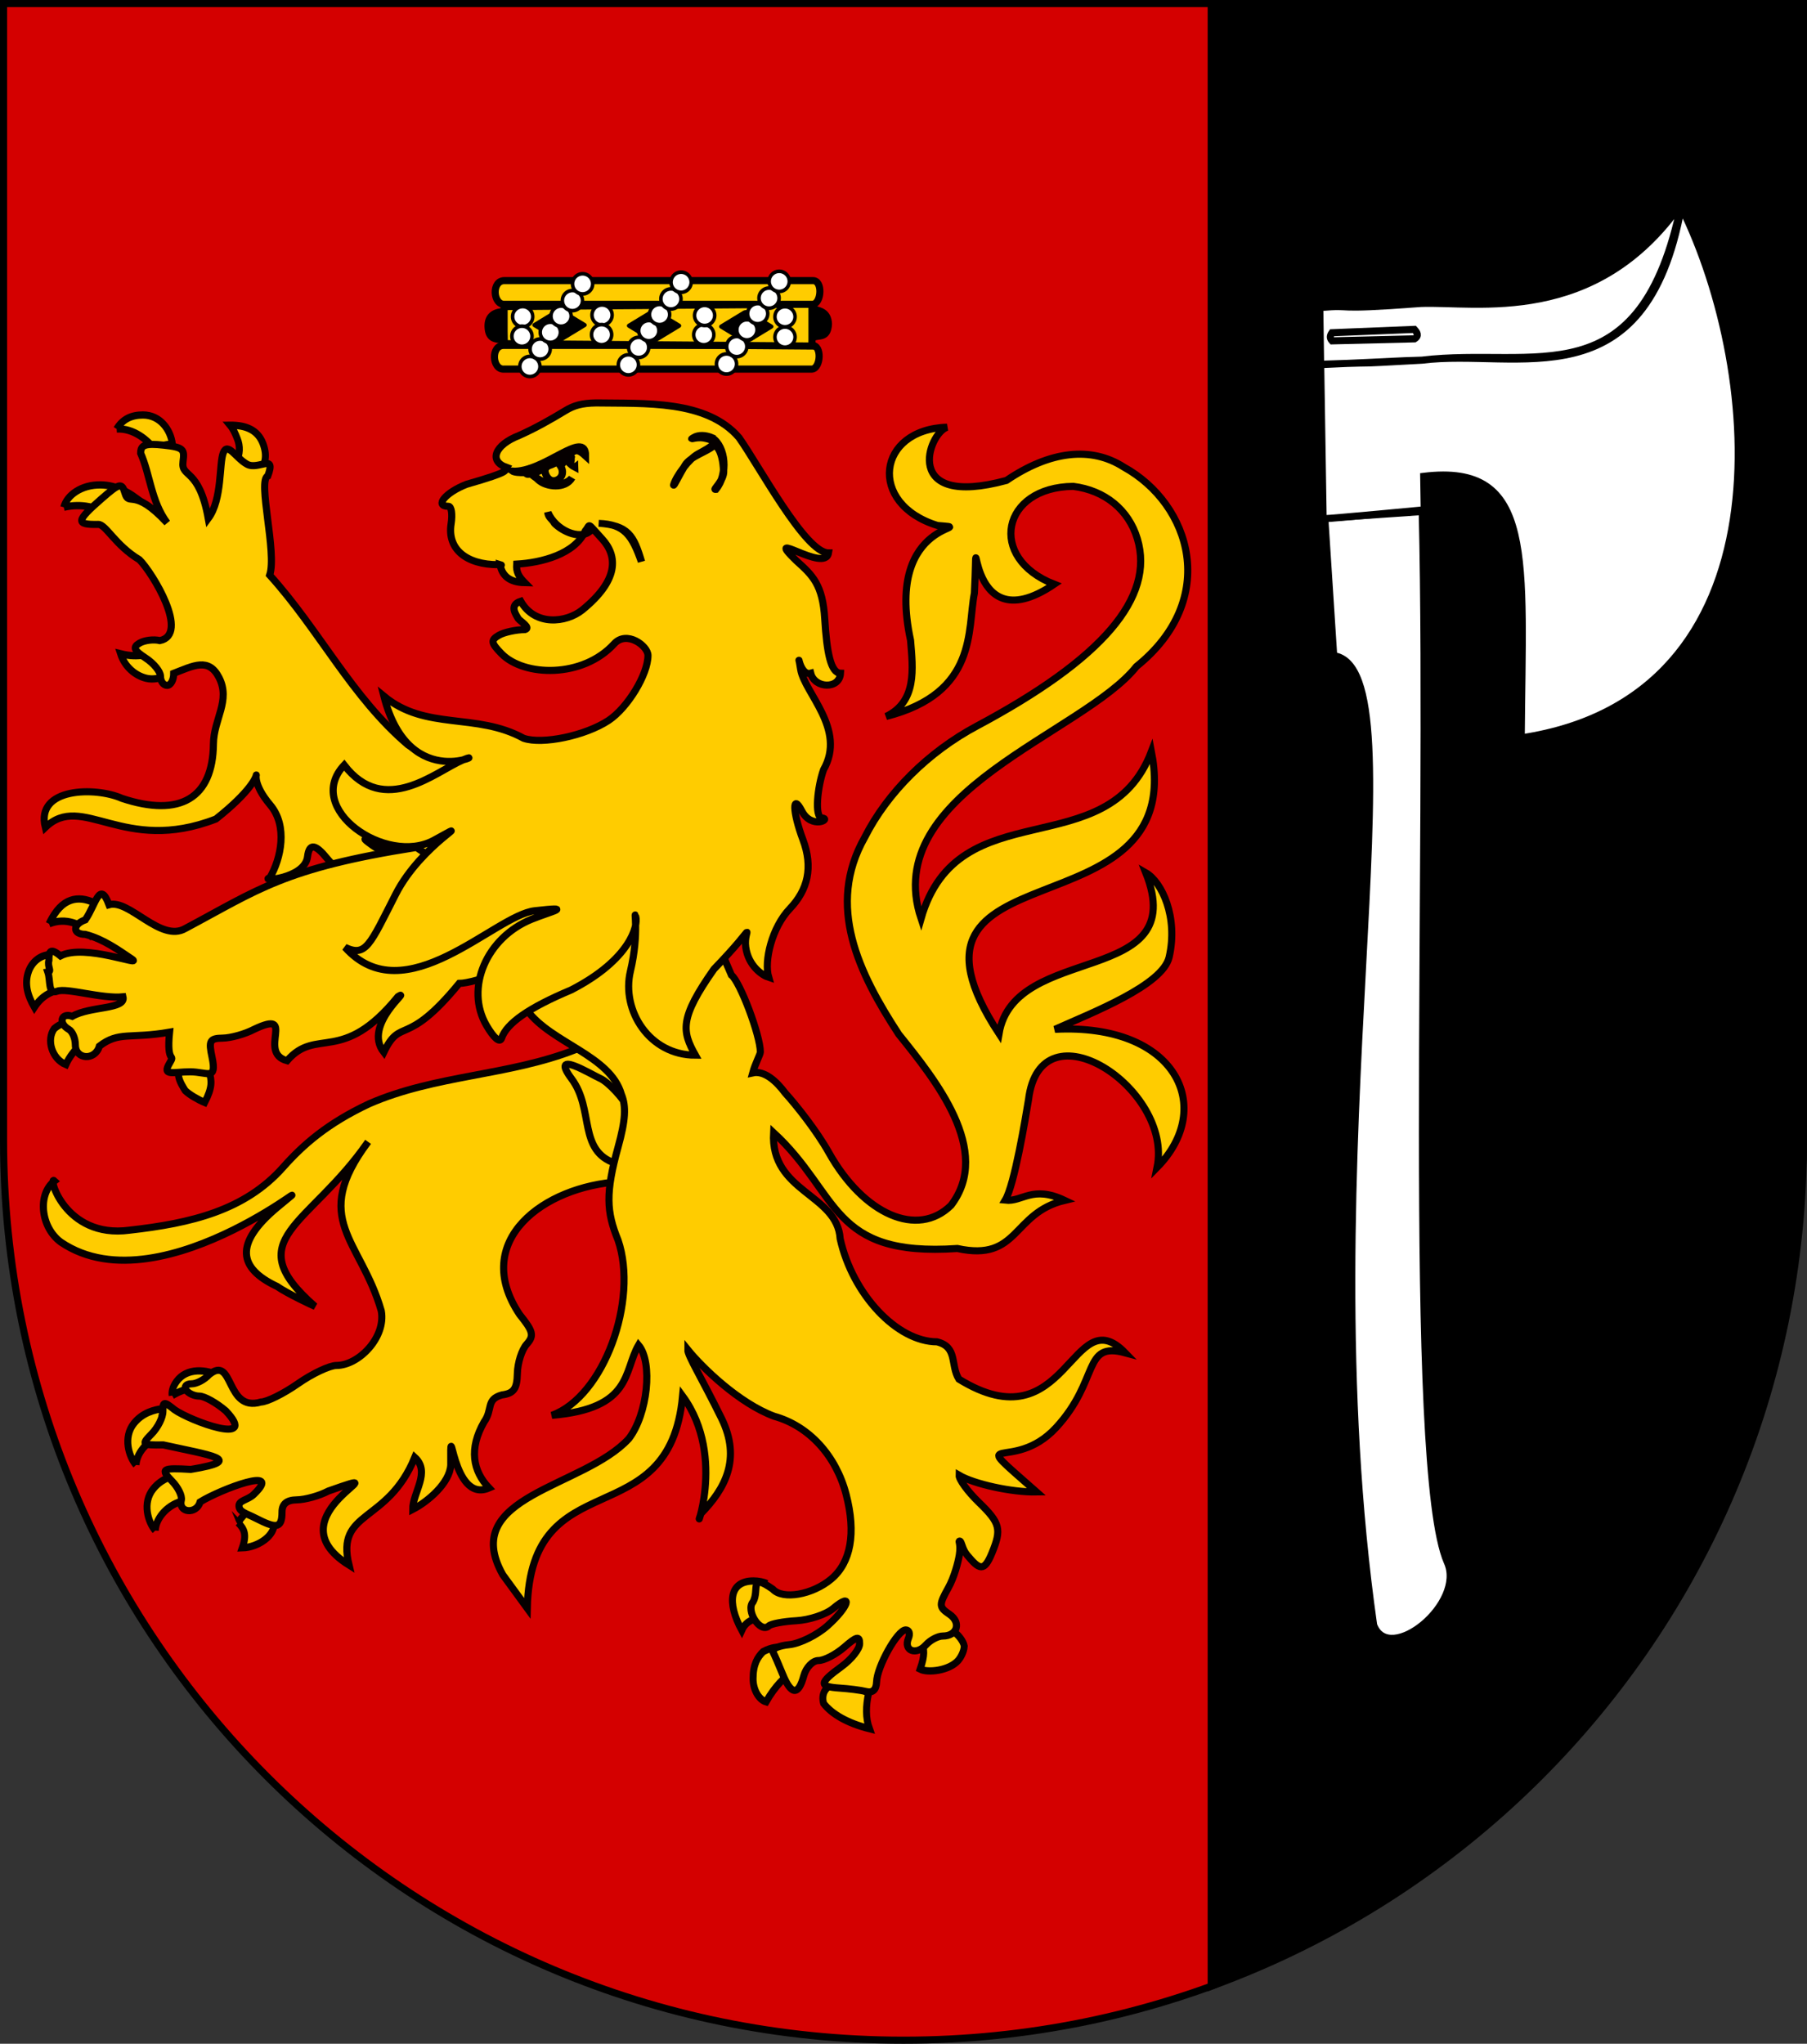 <?xml version="1.0" encoding="UTF-8" standalone="no"?>
<!-- Created with Inkscape (http://www.inkscape.org/) -->
<svg
   xmlns:dc="http://purl.org/dc/elements/1.1/"
   xmlns:cc="http://creativecommons.org/ns#"
   xmlns:rdf="http://www.w3.org/1999/02/22-rdf-syntax-ns#"
   xmlns:svg="http://www.w3.org/2000/svg"
   xmlns="http://www.w3.org/2000/svg"
   xmlns:xlink="http://www.w3.org/1999/xlink"
   xmlns:sodipodi="http://sodipodi.sourceforge.net/DTD/sodipodi-0.dtd"
   xmlns:inkscape="http://www.inkscape.org/namespaces/inkscape"
   width="763"
   height="863"
   id="svg2"
   version="1.1"
   inkscape:version="0.46"
   sodipodi:docname="Wappen Familie Leuenwald.svg"
   sodipodi:version="0.32"
   inkscape:output_extension="org.inkscape.output.svg.inkscape">
  <rect width="100%" height="100%" fill="#333333" stroke="none"/>
  <defs
     id="defs4">
    <inkscape:perspective
       sodipodi:type="inkscape:persp3d"
       inkscape:vp_x="0 : 526.18109 : 1"
       inkscape:vp_y="0 : 1000 : 0"
       inkscape:vp_z="744.09448 : 526.18109 : 1"
       inkscape:persp3d-origin="372.04724 : 350.78739 : 1"
       id="perspective10" />
    <inkscape:perspective
       id="perspective2828"
       inkscape:persp3d-origin="0.5 : 0.33333333 : 1"
       inkscape:vp_z="1 : 0.5 : 1"
       inkscape:vp_y="0 : 1000 : 0"
       inkscape:vp_x="0 : 0.5 : 1"
       sodipodi:type="inkscape:persp3d" />
    <inkscape:perspective
       id="perspective2828-7"
       inkscape:persp3d-origin="0.5 : 0.33333333 : 1"
       inkscape:vp_z="1 : 0.5 : 1"
       inkscape:vp_y="0 : 1000 : 0"
       inkscape:vp_x="0 : 0.5 : 1"
       sodipodi:type="inkscape:persp3d" />
    <inkscape:perspective
       id="perspective3640"
       inkscape:persp3d-origin="0.5 : 0.33333333 : 1"
       inkscape:vp_z="1 : 0.5 : 1"
       inkscape:vp_y="0 : 1000 : 0"
       inkscape:vp_x="0 : 0.5 : 1"
       sodipodi:type="inkscape:persp3d" />
    <inkscape:perspective
       id="perspective3670"
       inkscape:persp3d-origin="0.5 : 0.33333333 : 1"
       inkscape:vp_z="1 : 0.5 : 1"
       inkscape:vp_y="0 : 1000 : 0"
       inkscape:vp_x="0 : 0.5 : 1"
       sodipodi:type="inkscape:persp3d" />
    <inkscape:perspective
       id="perspective3693"
       inkscape:persp3d-origin="0.5 : 0.33333333 : 1"
       inkscape:vp_z="1 : 0.5 : 1"
       inkscape:vp_y="0 : 1000 : 0"
       inkscape:vp_x="0 : 0.5 : 1"
       sodipodi:type="inkscape:persp3d" />
    <inkscape:perspective
       id="perspective3720"
       inkscape:persp3d-origin="0.5 : 0.33333333 : 1"
       inkscape:vp_z="1 : 0.5 : 1"
       inkscape:vp_y="0 : 1000 : 0"
       inkscape:vp_x="0 : 0.5 : 1"
       sodipodi:type="inkscape:persp3d" />
    <inkscape:perspective
       id="perspective3747"
       inkscape:persp3d-origin="0.5 : 0.33333333 : 1"
       inkscape:vp_z="1 : 0.5 : 1"
       inkscape:vp_y="0 : 1000 : 0"
       inkscape:vp_x="0 : 0.5 : 1"
       sodipodi:type="inkscape:persp3d" />
    <inkscape:perspective
       id="perspective3763"
       inkscape:persp3d-origin="0.5 : 0.33333333 : 1"
       inkscape:vp_z="1 : 0.5 : 1"
       inkscape:vp_y="0 : 1000 : 0"
       inkscape:vp_x="0 : 0.5 : 1"
       sodipodi:type="inkscape:persp3d" />
    <inkscape:perspective
       id="perspective3792"
       inkscape:persp3d-origin="0.5 : 0.33333333 : 1"
       inkscape:vp_z="1 : 0.5 : 1"
       inkscape:vp_y="0 : 1000 : 0"
       inkscape:vp_x="0 : 0.5 : 1"
       sodipodi:type="inkscape:persp3d" />
    <inkscape:perspective
       id="perspective3814"
       inkscape:persp3d-origin="0.5 : 0.33333333 : 1"
       inkscape:vp_z="1 : 0.5 : 1"
       inkscape:vp_y="0 : 1000 : 0"
       inkscape:vp_x="0 : 0.5 : 1"
       sodipodi:type="inkscape:persp3d" />
    <inkscape:perspective
       id="perspective3841"
       inkscape:persp3d-origin="0.5 : 0.33333333 : 1"
       inkscape:vp_z="1 : 0.5 : 1"
       inkscape:vp_y="0 : 1000 : 0"
       inkscape:vp_x="0 : 0.5 : 1"
       sodipodi:type="inkscape:persp3d" />
    <inkscape:perspective
       id="perspective3841-5"
       inkscape:persp3d-origin="0.5 : 0.33333333 : 1"
       inkscape:vp_z="1 : 0.5 : 1"
       inkscape:vp_y="0 : 1000 : 0"
       inkscape:vp_x="0 : 0.5 : 1"
       sodipodi:type="inkscape:persp3d" />
    <inkscape:perspective
       id="perspective3872"
       inkscape:persp3d-origin="0.5 : 0.33333333 : 1"
       inkscape:vp_z="1 : 0.5 : 1"
       inkscape:vp_y="0 : 1000 : 0"
       inkscape:vp_x="0 : 0.5 : 1"
       sodipodi:type="inkscape:persp3d" />
    <inkscape:perspective
       id="perspective3898"
       inkscape:persp3d-origin="0.5 : 0.33333333 : 1"
       inkscape:vp_z="1 : 0.5 : 1"
       inkscape:vp_y="0 : 1000 : 0"
       inkscape:vp_x="0 : 0.5 : 1"
       sodipodi:type="inkscape:persp3d" />
    <inkscape:perspective
       id="perspective3920"
       inkscape:persp3d-origin="0.5 : 0.33333333 : 1"
       inkscape:vp_z="1 : 0.5 : 1"
       inkscape:vp_y="0 : 1000 : 0"
       inkscape:vp_x="0 : 0.5 : 1"
       sodipodi:type="inkscape:persp3d" />
    <inkscape:perspective
       id="perspective2860"
       inkscape:persp3d-origin="0.5 : 0.33333333 : 1"
       inkscape:vp_z="1 : 0.5 : 1"
       inkscape:vp_y="0 : 1000 : 0"
       inkscape:vp_x="0 : 0.5 : 1"
       sodipodi:type="inkscape:persp3d" />
    <inkscape:perspective
       id="perspective3672"
       inkscape:persp3d-origin="0.5 : 0.33333333 : 1"
       inkscape:vp_z="1 : 0.5 : 1"
       inkscape:vp_y="0 : 1000 : 0"
       inkscape:vp_x="0 : 0.5 : 1"
       sodipodi:type="inkscape:persp3d" />
    <inkscape:perspective
       id="perspective3695"
       inkscape:persp3d-origin="0.5 : 0.33333333 : 1"
       inkscape:vp_z="1 : 0.5 : 1"
       inkscape:vp_y="0 : 1000 : 0"
       inkscape:vp_x="0 : 0.5 : 1"
       sodipodi:type="inkscape:persp3d" />
    <inkscape:perspective
       id="perspective3261"
       inkscape:persp3d-origin="0.5 : 0.33333333 : 1"
       inkscape:vp_z="1 : 0.5 : 1"
       inkscape:vp_y="0 : 1000 : 0"
       inkscape:vp_x="0 : 0.5 : 1"
       sodipodi:type="inkscape:persp3d" />
    <inkscape:perspective
       id="perspective2828-1"
       inkscape:persp3d-origin="0.5 : 0.33333333 : 1"
       inkscape:vp_z="1 : 0.5 : 1"
       inkscape:vp_y="0 : 1000 : 0"
       inkscape:vp_x="0 : 0.5 : 1"
       sodipodi:type="inkscape:persp3d" />
    <inkscape:perspective
       id="perspective3652"
       inkscape:persp3d-origin="0.5 : 0.33333333 : 1"
       inkscape:vp_z="1 : 0.5 : 1"
       inkscape:vp_y="0 : 1000 : 0"
       inkscape:vp_x="0 : 0.5 : 1"
       sodipodi:type="inkscape:persp3d" />
    <inkscape:perspective
       id="perspective3652-2"
       inkscape:persp3d-origin="0.5 : 0.33333333 : 1"
       inkscape:vp_z="1 : 0.5 : 1"
       inkscape:vp_y="0 : 1000 : 0"
       inkscape:vp_x="0 : 0.5 : 1"
       sodipodi:type="inkscape:persp3d" />
    <inkscape:perspective
       id="perspective3652-5"
       inkscape:persp3d-origin="0.5 : 0.33333333 : 1"
       inkscape:vp_z="1 : 0.5 : 1"
       inkscape:vp_y="0 : 1000 : 0"
       inkscape:vp_x="0 : 0.5 : 1"
       sodipodi:type="inkscape:persp3d" />
    <inkscape:perspective
       id="perspective3727"
       inkscape:persp3d-origin="0.5 : 0.33333333 : 1"
       inkscape:vp_z="1 : 0.5 : 1"
       inkscape:vp_y="0 : 1000 : 0"
       inkscape:vp_x="0 : 0.5 : 1"
       sodipodi:type="inkscape:persp3d" />
    <inkscape:perspective
       id="perspective3843"
       inkscape:persp3d-origin="0.5 : 0.33333333 : 1"
       inkscape:vp_z="1 : 0.5 : 1"
       inkscape:vp_y="0 : 1000 : 0"
       inkscape:vp_x="0 : 0.5 : 1"
       sodipodi:type="inkscape:persp3d" />
    <inkscape:perspective
       id="perspective3970"
       inkscape:persp3d-origin="0.5 : 0.33333333 : 1"
       inkscape:vp_z="1 : 0.5 : 1"
       inkscape:vp_y="0 : 1000 : 0"
       inkscape:vp_x="0 : 0.5 : 1"
       sodipodi:type="inkscape:persp3d" />
    <inkscape:perspective
       id="perspective4007"
       inkscape:persp3d-origin="0.5 : 0.33333333 : 1"
       inkscape:vp_z="1 : 0.5 : 1"
       inkscape:vp_y="0 : 1000 : 0"
       inkscape:vp_x="0 : 0.5 : 1"
       sodipodi:type="inkscape:persp3d" />
    <inkscape:perspective
       id="perspective4062"
       inkscape:persp3d-origin="0.5 : 0.33333333 : 1"
       inkscape:vp_z="1 : 0.5 : 1"
       inkscape:vp_y="0 : 1000 : 0"
       inkscape:vp_x="0 : 0.5 : 1"
       sodipodi:type="inkscape:persp3d" />
    <inkscape:perspective
       id="perspective4153"
       inkscape:persp3d-origin="0.5 : 0.33333333 : 1"
       inkscape:vp_z="1 : 0.5 : 1"
       inkscape:vp_y="0 : 1000 : 0"
       inkscape:vp_x="0 : 0.5 : 1"
       sodipodi:type="inkscape:persp3d" />
    <inkscape:perspective
       id="perspective4316"
       inkscape:persp3d-origin="0.5 : 0.33333333 : 1"
       inkscape:vp_z="1 : 0.5 : 1"
       inkscape:vp_y="0 : 1000 : 0"
       inkscape:vp_x="0 : 0.5 : 1"
       sodipodi:type="inkscape:persp3d" />
    <inkscape:perspective
       id="perspective4316-9"
       inkscape:persp3d-origin="0.5 : 0.33333333 : 1"
       inkscape:vp_z="1 : 0.5 : 1"
       inkscape:vp_y="0 : 1000 : 0"
       inkscape:vp_x="0 : 0.5 : 1"
       sodipodi:type="inkscape:persp3d" />
    <inkscape:perspective
       id="perspective4420"
       inkscape:persp3d-origin="0.5 : 0.33333333 : 1"
       inkscape:vp_z="1 : 0.5 : 1"
       inkscape:vp_y="0 : 1000 : 0"
       inkscape:vp_x="0 : 0.5 : 1"
       sodipodi:type="inkscape:persp3d" />
    <inkscape:perspective
       id="perspective4571"
       inkscape:persp3d-origin="0.5 : 0.33333333 : 1"
       inkscape:vp_z="1 : 0.5 : 1"
       inkscape:vp_y="0 : 1000 : 0"
       inkscape:vp_x="0 : 0.5 : 1"
       sodipodi:type="inkscape:persp3d" />
    <inkscape:perspective
       id="perspective4594"
       inkscape:persp3d-origin="0.5 : 0.33333333 : 1"
       inkscape:vp_z="1 : 0.5 : 1"
       inkscape:vp_y="0 : 1000 : 0"
       inkscape:vp_x="0 : 0.5 : 1"
       sodipodi:type="inkscape:persp3d" />
    <inkscape:perspective
       id="perspective4594-4"
       inkscape:persp3d-origin="0.5 : 0.33333333 : 1"
       inkscape:vp_z="1 : 0.5 : 1"
       inkscape:vp_y="0 : 1000 : 0"
       inkscape:vp_x="0 : 0.5 : 1"
       sodipodi:type="inkscape:persp3d" />
    <inkscape:perspective
       id="perspective8000"
       inkscape:persp3d-origin="0.5 : 0.33333333 : 1"
       inkscape:vp_z="1 : 0.5 : 1"
       inkscape:vp_y="0 : 1000 : 0"
       inkscape:vp_x="0 : 0.5 : 1"
       sodipodi:type="inkscape:persp3d" />
    <inkscape:perspective
       id="perspective2904"
       inkscape:persp3d-origin="372.04724 : 350.78739 : 1"
       inkscape:vp_z="744.09448 : 526.18109 : 1"
       inkscape:vp_y="0 : 1000 : 0"
       inkscape:vp_x="0 : 526.18109 : 1"
       sodipodi:type="inkscape:persp3d" />
    <clipPath
       id="clipPath4039">
      <path
         id="path3988"
         d="M -0.138,841.445 L 595.138,841.445 L 595.138,-0.445 L -0.138,-0.445 L -0.138,841.445 z" />
    </clipPath>
    <clipPath
       id="clipPath4045">
      <path
         id="path3992"
         d="M 0.03,841.95 L 595.29,841.95 L 595.29,0.03 L 0.03,0.03 L 0.03,841.95 z" />
    </clipPath>
    <clipPath
       id="clipPath17">
      <path
         id="path19"
         d="M 0,841.89 L 595.276,841.89 L 595.276,0 L 0,0 L 0,841.89 z" />
    </clipPath>
    <clipPath
       id="clipPath23">
      <path
         id="path25"
         d="M 0.03,841.95 L 595.29,841.95 L 595.29,0.03 L 0.03,0.03 L 0.03,841.95 z" />
    </clipPath>
    <inkscape:perspective
       id="perspective3288"
       inkscape:persp3d-origin="85.40757 : 66.457692 : 1"
       inkscape:vp_z="170.81514 : 99.686539 : 1"
       inkscape:vp_y="0 : 1000 : 0"
       inkscape:vp_x="0 : 99.686539 : 1"
       sodipodi:type="inkscape:persp3d" />
    <clipPath
       id="clipPath4039-9">
      <path
         id="path4041"
         d="M -0.138,841.445 L 595.138,841.445 L 595.138,-0.445 L -0.138,-0.445 L -0.138,841.445 z" />
    </clipPath>
    <clipPath
       id="clipPath4045-0">
      <path
         id="path4047"
         d="M 0.03,841.95 L 595.29,841.95 L 595.29,0.03 L 0.03,0.03 L 0.03,841.95 z" />
    </clipPath>
    <clipPath
       id="clipPath3255">
      <path
         id="path3257"
         d="M 0.03,841.95 L 595.29,841.95 L 595.29,0.03 L 0.03,0.03 L 0.03,841.95 z" />
    </clipPath>
    <clipPath
       id="clipPath3249">
      <path
         id="path3251"
         d="M -0.138,841.445 L 595.138,841.445 L 595.138,-0.445 L -0.138,-0.445 L -0.138,841.445 z" />
    </clipPath>
    <clipPath
       id="clipPath307">
      <path
         id="path309"
         d="M 9.827,586.634 L 68.413,586.634 L 68.413,556.931 L 9.827,556.931 L 9.827,586.634 z" />
    </clipPath>
    <clipPath
       id="clipPath313">
      <path
         id="path315"
         d="M -0.429,595.138 L 1133.429,595.138 L 1133.429,-0.138 L -0.429,-0.138 L -0.429,595.138 z" />
    </clipPath>
    <clipPath
       id="clipPath319">
      <path
         id="path321"
         d="M 0.015,595.29 L 1133.865,595.29 L 1133.865,0 L 0.015,0 L 0.015,595.29 z" />
    </clipPath>
    <clipPath
       id="clipPath327">
      <path
         id="path329"
         d="M 0.015,0 L 1133.865,0 L 1133.865,595.29 L 0.015,595.29 L 0.015,0 z" />
    </clipPath>
    <clipPath
       id="clipPath335">
      <path
         id="path337"
         d="M 9.827,586.634 L 68.413,586.634 L 68.413,556.931 L 9.827,556.931 L 9.827,586.634 z" />
    </clipPath>
    <clipPath
       id="clipPath341">
      <path
         id="path343"
         d="M -0.429,595.138 L 1133.429,595.138 L 1133.429,-0.138 L -0.429,-0.138 L -0.429,595.138 z" />
    </clipPath>
    <clipPath
       id="clipPath347">
      <path
         id="path349"
         d="M 0.015,595.29 L 1133.865,595.29 L 1133.865,0 L 0.015,0 L 0.015,595.29 z" />
    </clipPath>
    <clipPath
       id="clipPath357">
      <path
         id="path359"
         d="M -0.313,-19.242 L 34.199,-19.242 L 34.199,1.325 L -0.313,1.325 L -0.313,-19.242 z" />
    </clipPath>
    <clipPath
       id="clipPath365">
      <path
         id="path367"
         d="M 0,1 L 0,-0.325 L 1,-0.325 L 1,1" />
    </clipPath>
    <clipPath
       id="clipPath371">
      <path
         id="path373"
         d="M -0.015,1.026 L 1.769,1.026 L 1.769,0 L -0.015,0 L -0.015,1.026 z" />
    </clipPath>
    <clipPath
       id="clipPath377">
      <path
         id="path379"
         d="M -0.327,1.32 L 34.186,1.32 L 34.186,-19.247 L -0.327,-19.247 L -0.327,1.32 z" />
    </clipPath>
    <clipPath
       id="clipPath383">
      <path
         id="path385"
         d="M -0.313,1.325 L 34.2,1.325 L 34.2,-19.242 L -0.313,-19.242 L -0.313,1.325 z" />
    </clipPath>
    <inkscape:perspective
       id="perspective3700"
       inkscape:persp3d-origin="309.68149 : 216.09153 : 1"
       inkscape:vp_z="619.36298 : 324.1373 : 1"
       inkscape:vp_y="0 : 1000 : 0"
       inkscape:vp_x="0 : 324.1373 : 1"
       sodipodi:type="inkscape:persp3d" />
    <inkscape:perspective
       id="perspective3492"
       inkscape:persp3d-origin="0.5 : 0.33333333 : 1"
       inkscape:vp_z="1 : 0.5 : 1"
       inkscape:vp_y="0 : 1000 : 0"
       inkscape:vp_x="0 : 0.5 : 1"
       sodipodi:type="inkscape:persp3d" />
    <inkscape:perspective
       id="perspective4343"
       inkscape:persp3d-origin="0.5 : 0.33333333 : 1"
       inkscape:vp_z="1 : 0.5 : 1"
       inkscape:vp_y="0 : 1000 : 0"
       inkscape:vp_x="0 : 0.5 : 1"
       sodipodi:type="inkscape:persp3d" />
    <inkscape:perspective
       id="perspective3091"
       inkscape:persp3d-origin="0.5 : 0.33333333 : 1"
       inkscape:vp_z="1 : 0.5 : 1"
       inkscape:vp_y="0 : 1000 : 0"
       inkscape:vp_x="0 : 0.5 : 1"
       sodipodi:type="inkscape:persp3d" />
    <inkscape:perspective
       id="perspective3193"
       inkscape:persp3d-origin="0.5 : 0.33333333 : 1"
       inkscape:vp_z="1 : 0.5 : 1"
       inkscape:vp_y="0 : 1000 : 0"
       inkscape:vp_x="0 : 0.5 : 1"
       sodipodi:type="inkscape:persp3d" />
    <inkscape:perspective
       id="perspective3216"
       inkscape:persp3d-origin="0.5 : 0.33333333 : 1"
       inkscape:vp_z="1 : 0.5 : 1"
       inkscape:vp_y="0 : 1000 : 0"
       inkscape:vp_x="0 : 0.5 : 1"
       sodipodi:type="inkscape:persp3d" />
    <inkscape:perspective
       id="perspective3253"
       inkscape:persp3d-origin="0.5 : 0.33333333 : 1"
       inkscape:vp_z="1 : 0.5 : 1"
       inkscape:vp_y="0 : 1000 : 0"
       inkscape:vp_x="0 : 0.5 : 1"
       sodipodi:type="inkscape:persp3d" />
    <inkscape:perspective
       sodipodi:type="inkscape:persp3d"
       inkscape:vp_x="0 : 0.5 : 1"
       inkscape:vp_y="0 : 1000 : 0"
       inkscape:vp_z="1 : 0.5 : 1"
       inkscape:persp3d-origin="0.5 : 0.33333333 : 1"
       id="perspective4376" />
    <inkscape:perspective
       sodipodi:type="inkscape:persp3d"
       inkscape:vp_x="0 : 330 : 1"
       inkscape:vp_y="0 : 1000 : 0"
       inkscape:vp_z="600 : 330 : 1"
       inkscape:persp3d-origin="300 : 220 : 1"
       id="perspective3353" />
    <linearGradient
       id="linearGradient2893">
      <stop
         style="stop-color:white;stop-opacity:0.314;"
         offset="0"
         id="stop2895" />
      <stop
         id="stop2897"
         offset="0.19"
         style="stop-color:white;stop-opacity:0.251;" />
      <stop
         style="stop-color:#6b6b6b;stop-opacity:0.125;"
         offset="0.6"
         id="stop2901" />
      <stop
         style="stop-color:black;stop-opacity:0.125;"
         offset="1"
         id="stop2899" />
    </linearGradient>
    <linearGradient
       id="linearGradient2885">
      <stop
         id="stop2887"
         offset="0"
         style="stop-color:white;stop-opacity:1;" />
      <stop
         style="stop-color:white;stop-opacity:1;"
         offset="0.229"
         id="stop2891" />
      <stop
         id="stop2889"
         offset="1"
         style="stop-color:black;stop-opacity:1;" />
    </linearGradient>
    <linearGradient
       id="linearGradient2955">
      <stop
         id="stop2867"
         offset="0"
         style="stop-color:#fd0000;stop-opacity:1;" />
      <stop
         style="stop-color:#e77275;stop-opacity:0.659;"
         offset="0.5"
         id="stop2873" />
      <stop
         style="stop-color:black;stop-opacity:0.323;"
         offset="1"
         id="stop2959" />
    </linearGradient>
    <radialGradient
       inkscape:collect="always"
       xlink:href="#linearGradient2955"
       id="radialGradient2961"
       cx="225.524"
       cy="218.901"
       fx="225.524"
       fy="218.901"
       r="300"
       gradientTransform="matrix(-4.167939e-4,2.183,-1.884,-3.599562e-4,615.597,-289.121)"
       gradientUnits="userSpaceOnUse" />
    <polygon
       id="star"
       transform="scale(53,53)"
       points="0,-1 0.588,0.809 -0.951,-0.309 0.951,-0.309 -0.588,0.809 0,-1 " />
    <clipPath
       id="clip">
      <path
         d="M 0,-200 L 0,600 L 300,600 L 300,-200 L 0,-200 z "
         id="path10" />
    </clipPath>
    <radialGradient
       inkscape:collect="always"
       xlink:href="#linearGradient2955"
       id="radialGradient1911"
       gradientUnits="userSpaceOnUse"
       gradientTransform="matrix(-4.167939e-4,2.183,-1.884,-3.599562e-4,615.597,-289.121)"
       cx="225.524"
       cy="218.901"
       fx="225.524"
       fy="218.901"
       r="300" />
    <radialGradient
       inkscape:collect="always"
       xlink:href="#linearGradient2955"
       id="radialGradient2865"
       gradientUnits="userSpaceOnUse"
       gradientTransform="matrix(0,1.749,-1.593,-1.049767e-7,551.788,-191.29)"
       cx="225.524"
       cy="218.901"
       fx="225.524"
       fy="218.901"
       r="300" />
    <radialGradient
       inkscape:collect="always"
       xlink:href="#linearGradient2955"
       id="radialGradient2871"
       gradientUnits="userSpaceOnUse"
       gradientTransform="matrix(0,1.386,-1.323,-5.741131e-8,-158.082,-109.541)"
       cx="225.524"
       cy="218.901"
       fx="225.524"
       fy="218.901"
       r="300" />
    <inkscape:perspective
       sodipodi:type="inkscape:persp3d"
       inkscape:vp_x="0 : 0.5 : 1"
       inkscape:vp_y="0 : 1000 : 0"
       inkscape:vp_z="1 : 0.5 : 1"
       inkscape:persp3d-origin="0.5 : 0.33333333 : 1"
       id="perspective2920-09" />
    <inkscape:perspective
       sodipodi:type="inkscape:persp3d"
       inkscape:vp_x="0 : 0.5 : 1"
       inkscape:vp_y="0 : 1000 : 0"
       inkscape:vp_z="1 : 0.5 : 1"
       inkscape:persp3d-origin="0.5 : 0.33333333 : 1"
       id="perspective2898-17" />
    <inkscape:perspective
       sodipodi:type="inkscape:persp3d"
       inkscape:vp_x="0 : 0.5 : 1"
       inkscape:vp_y="0 : 1000 : 0"
       inkscape:vp_z="1 : 0.5 : 1"
       inkscape:persp3d-origin="0.5 : 0.33333333 : 1"
       id="perspective2949" />
    <inkscape:perspective
       sodipodi:type="inkscape:persp3d"
       inkscape:vp_x="0 : 0.5 : 1"
       inkscape:vp_y="0 : 1000 : 0"
       inkscape:vp_z="1 : 0.5 : 1"
       inkscape:persp3d-origin="0.5 : 0.33333333 : 1"
       id="perspective2882" />
    <inkscape:perspective
       sodipodi:type="inkscape:persp3d"
       inkscape:vp_x="0 : 347.82892 : 1"
       inkscape:vp_y="0 : 1000 : 0"
       inkscape:vp_z="648.28571 : 347.82892 : 1"
       inkscape:persp3d-origin="324.14285 : 231.88595 : 1"
       id="perspective2950" />
    <filter
       id="filter3580">
      <feGaussianBlur
         inkscape:collect="always"
         stdDeviation="1.475"
         id="feGaussianBlur3582" />
    </filter>
    <filter
       id="filter3588">
      <feGaussianBlur
         inkscape:collect="always"
         stdDeviation="1.17"
         id="feGaussianBlur3590" />
    </filter>
    <inkscape:perspective
       sodipodi:type="inkscape:persp3d"
       inkscape:vp_x="0 : 0.5 : 1"
       inkscape:vp_y="0 : 1000 : 0"
       inkscape:vp_z="1 : 0.5 : 1"
       inkscape:persp3d-origin="0.5 : 0.33333333 : 1"
       id="perspective2970" />
    <inkscape:perspective
       sodipodi:type="inkscape:persp3d"
       inkscape:vp_x="0 : 0.5 : 1"
       inkscape:vp_y="0 : 1000 : 0"
       inkscape:vp_z="1 : 0.5 : 1"
       inkscape:persp3d-origin="0.5 : 0.33333333 : 1"
       id="perspective2948" />
    <inkscape:perspective
       sodipodi:type="inkscape:persp3d"
       inkscape:vp_x="0 : 0.5 : 1"
       inkscape:vp_y="0 : 1000 : 0"
       inkscape:vp_z="1 : 0.5 : 1"
       inkscape:persp3d-origin="0.5 : 0.33333333 : 1"
       id="perspective3894-9" />
    <inkscape:perspective
       sodipodi:type="inkscape:persp3d"
       inkscape:vp_x="0 : 0.5 : 1"
       inkscape:vp_y="0 : 1000 : 0"
       inkscape:vp_z="1 : 0.5 : 1"
       inkscape:persp3d-origin="0.5 : 0.33333333 : 1"
       id="perspective3894" />
    <inkscape:perspective
       sodipodi:type="inkscape:persp3d"
       inkscape:vp_x="0 : 0.5 : 1"
       inkscape:vp_y="0 : 1000 : 0"
       inkscape:vp_z="1 : 0.5 : 1"
       inkscape:persp3d-origin="0.5 : 0.33333333 : 1"
       id="perspective2989" />
    <inkscape:perspective
       sodipodi:type="inkscape:persp3d"
       inkscape:vp_x="0 : 0.5 : 1"
       inkscape:vp_y="0 : 1000 : 0"
       inkscape:vp_z="1 : 0.5 : 1"
       inkscape:persp3d-origin="0.5 : 0.33333333 : 1"
       id="perspective2975" />
    <inkscape:perspective
       sodipodi:type="inkscape:persp3d"
       inkscape:vp_x="0 : 0.5 : 1"
       inkscape:vp_y="0 : 1000 : 0"
       inkscape:vp_z="1 : 0.5 : 1"
       inkscape:persp3d-origin="0.5 : 0.33333333 : 1"
       id="perspective3350" />
    <inkscape:perspective
       sodipodi:type="inkscape:persp3d"
       inkscape:vp_x="0 : 0.5 : 1"
       inkscape:vp_y="0 : 1000 : 0"
       inkscape:vp_z="1 : 0.5 : 1"
       inkscape:persp3d-origin="0.5 : 0.33333333 : 1"
       id="perspective3065-1" />
    <inkscape:perspective
       sodipodi:type="inkscape:persp3d"
       inkscape:vp_x="0 : 0.5 : 1"
       inkscape:vp_y="0 : 1000 : 0"
       inkscape:vp_z="1 : 0.5 : 1"
       inkscape:persp3d-origin="0.5 : 0.33333333 : 1"
       id="perspective3065" />
    <inkscape:perspective
       sodipodi:type="inkscape:persp3d"
       inkscape:vp_x="0 : 0.5 : 1"
       inkscape:vp_y="0 : 1000 : 0"
       inkscape:vp_z="1 : 0.5 : 1"
       inkscape:persp3d-origin="0.5 : 0.33333333 : 1"
       id="perspective2962-2" />
    <inkscape:perspective
       sodipodi:type="inkscape:persp3d"
       inkscape:vp_x="0 : 0.5 : 1"
       inkscape:vp_y="0 : 1000 : 0"
       inkscape:vp_z="1 : 0.5 : 1"
       inkscape:persp3d-origin="0.5 : 0.33333333 : 1"
       id="perspective2962" />
    <inkscape:perspective
       sodipodi:type="inkscape:persp3d"
       inkscape:vp_x="0 : 0.5 : 1"
       inkscape:vp_y="0 : 1000 : 0"
       inkscape:vp_z="1 : 0.5 : 1"
       inkscape:persp3d-origin="0.5 : 0.33333333 : 1"
       id="perspective2920-4" />
    <inkscape:perspective
       sodipodi:type="inkscape:persp3d"
       inkscape:vp_x="0 : 0.5 : 1"
       inkscape:vp_y="0 : 1000 : 0"
       inkscape:vp_z="1 : 0.5 : 1"
       inkscape:persp3d-origin="0.5 : 0.33333333 : 1"
       id="perspective2920-0" />
    <inkscape:perspective
       sodipodi:type="inkscape:persp3d"
       inkscape:vp_x="0 : 0.5 : 1"
       inkscape:vp_y="0 : 1000 : 0"
       inkscape:vp_z="1 : 0.5 : 1"
       inkscape:persp3d-origin="0.5 : 0.33333333 : 1"
       id="perspective2920" />
    <inkscape:perspective
       sodipodi:type="inkscape:persp3d"
       inkscape:vp_x="0 : 0.5 : 1"
       inkscape:vp_y="0 : 1000 : 0"
       inkscape:vp_z="1 : 0.5 : 1"
       inkscape:persp3d-origin="0.5 : 0.33333333 : 1"
       id="perspective2898-1" />
    <inkscape:perspective
       sodipodi:type="inkscape:persp3d"
       inkscape:vp_x="0 : 0.5 : 1"
       inkscape:vp_y="0 : 1000 : 0"
       inkscape:vp_z="1 : 0.5 : 1"
       inkscape:persp3d-origin="0.5 : 0.33333333 : 1"
       id="perspective3373" />
    <inkscape:perspective
       sodipodi:type="inkscape:persp3d"
       inkscape:vp_x="0 : 0.5 : 1"
       inkscape:vp_y="0 : 1000 : 0"
       inkscape:vp_z="1 : 0.5 : 1"
       inkscape:persp3d-origin="0.5 : 0.33333333 : 1"
       id="perspective3337" />
    <inkscape:perspective
       sodipodi:type="inkscape:persp3d"
       inkscape:vp_x="0 : 0.5 : 1"
       inkscape:vp_y="0 : 1000 : 0"
       inkscape:vp_z="1 : 0.5 : 1"
       inkscape:persp3d-origin="0.5 : 0.33333333 : 1"
       id="perspective2898" />
    <inkscape:perspective
       sodipodi:type="inkscape:persp3d"
       inkscape:vp_x="0 : 0.5 : 1"
       inkscape:vp_y="0 : 1000 : 0"
       inkscape:vp_z="1 : 0.5 : 1"
       inkscape:persp3d-origin="0.5 : 0.33333333 : 1"
       id="perspective4316-9-8" />
    <inkscape:perspective
       sodipodi:type="inkscape:persp3d"
       inkscape:vp_x="0 : 0.5 : 1"
       inkscape:vp_y="0 : 1000 : 0"
       inkscape:vp_z="1 : 0.5 : 1"
       inkscape:persp3d-origin="0.5 : 0.33333333 : 1"
       id="perspective4316-1" />
    <inkscape:perspective
       sodipodi:type="inkscape:persp3d"
       inkscape:vp_x="0 : 0.5 : 1"
       inkscape:vp_y="0 : 1000 : 0"
       inkscape:vp_z="1 : 0.5 : 1"
       inkscape:persp3d-origin="0.5 : 0.33333333 : 1"
       id="perspective4153-6" />
    <inkscape:perspective
       sodipodi:type="inkscape:persp3d"
       inkscape:vp_x="0 : 0.5 : 1"
       inkscape:vp_y="0 : 1000 : 0"
       inkscape:vp_z="1 : 0.5 : 1"
       inkscape:persp3d-origin="0.5 : 0.33333333 : 1"
       id="perspective4062-7" />
    <inkscape:perspective
       sodipodi:type="inkscape:persp3d"
       inkscape:vp_x="0 : 0.5 : 1"
       inkscape:vp_y="0 : 1000 : 0"
       inkscape:vp_z="1 : 0.5 : 1"
       inkscape:persp3d-origin="0.5 : 0.33333333 : 1"
       id="perspective4007-5" />
    <inkscape:perspective
       sodipodi:type="inkscape:persp3d"
       inkscape:vp_x="0 : 0.5 : 1"
       inkscape:vp_y="0 : 1000 : 0"
       inkscape:vp_z="1 : 0.5 : 1"
       inkscape:persp3d-origin="0.5 : 0.33333333 : 1"
       id="perspective3970-8" />
    <inkscape:perspective
       sodipodi:type="inkscape:persp3d"
       inkscape:vp_x="0 : 0.5 : 1"
       inkscape:vp_y="0 : 1000 : 0"
       inkscape:vp_z="1 : 0.5 : 1"
       inkscape:persp3d-origin="0.5 : 0.33333333 : 1"
       id="perspective3843-6" />
    <inkscape:perspective
       sodipodi:type="inkscape:persp3d"
       inkscape:vp_x="0 : 0.5 : 1"
       inkscape:vp_y="0 : 1000 : 0"
       inkscape:vp_z="1 : 0.5 : 1"
       inkscape:persp3d-origin="0.5 : 0.33333333 : 1"
       id="perspective3727-1" />
    <inkscape:perspective
       sodipodi:type="inkscape:persp3d"
       inkscape:vp_x="0 : 0.5 : 1"
       inkscape:vp_y="0 : 1000 : 0"
       inkscape:vp_z="1 : 0.5 : 1"
       inkscape:persp3d-origin="0.5 : 0.33333333 : 1"
       id="perspective3652-5-2" />
    <inkscape:perspective
       sodipodi:type="inkscape:persp3d"
       inkscape:vp_x="0 : 0.5 : 1"
       inkscape:vp_y="0 : 1000 : 0"
       inkscape:vp_z="1 : 0.5 : 1"
       inkscape:persp3d-origin="0.5 : 0.33333333 : 1"
       id="perspective3652-2-2" />
    <inkscape:perspective
       sodipodi:type="inkscape:persp3d"
       inkscape:vp_x="0 : 0.5 : 1"
       inkscape:vp_y="0 : 1000 : 0"
       inkscape:vp_z="1 : 0.5 : 1"
       inkscape:persp3d-origin="0.5 : 0.33333333 : 1"
       id="perspective3652-3" />
    <inkscape:perspective
       sodipodi:type="inkscape:persp3d"
       inkscape:vp_x="0 : 0.5 : 1"
       inkscape:vp_y="0 : 1000 : 0"
       inkscape:vp_z="1 : 0.5 : 1"
       inkscape:persp3d-origin="0.5 : 0.33333333 : 1"
       id="perspective2828-1-2" />
    <inkscape:perspective
       sodipodi:type="inkscape:persp3d"
       inkscape:vp_x="0 : 0.5 : 1"
       inkscape:vp_y="0 : 1000 : 0"
       inkscape:vp_z="1 : 0.5 : 1"
       inkscape:persp3d-origin="0.5 : 0.33333333 : 1"
       id="perspective3261-4" />
    <inkscape:perspective
       sodipodi:type="inkscape:persp3d"
       inkscape:vp_x="0 : 0.5 : 1"
       inkscape:vp_y="0 : 1000 : 0"
       inkscape:vp_z="1 : 0.5 : 1"
       inkscape:persp3d-origin="0.5 : 0.33333333 : 1"
       id="perspective3695-1" />
    <inkscape:perspective
       sodipodi:type="inkscape:persp3d"
       inkscape:vp_x="0 : 0.5 : 1"
       inkscape:vp_y="0 : 1000 : 0"
       inkscape:vp_z="1 : 0.5 : 1"
       inkscape:persp3d-origin="0.5 : 0.33333333 : 1"
       id="perspective3672-6" />
    <inkscape:perspective
       sodipodi:type="inkscape:persp3d"
       inkscape:vp_x="0 : 0.5 : 1"
       inkscape:vp_y="0 : 1000 : 0"
       inkscape:vp_z="1 : 0.5 : 1"
       inkscape:persp3d-origin="0.5 : 0.33333333 : 1"
       id="perspective2860-7" />
    <inkscape:perspective
       sodipodi:type="inkscape:persp3d"
       inkscape:vp_x="0 : 0.5 : 1"
       inkscape:vp_y="0 : 1000 : 0"
       inkscape:vp_z="1 : 0.5 : 1"
       inkscape:persp3d-origin="0.5 : 0.33333333 : 1"
       id="perspective3920-2" />
    <inkscape:perspective
       sodipodi:type="inkscape:persp3d"
       inkscape:vp_x="0 : 0.5 : 1"
       inkscape:vp_y="0 : 1000 : 0"
       inkscape:vp_z="1 : 0.5 : 1"
       inkscape:persp3d-origin="0.5 : 0.33333333 : 1"
       id="perspective3898-5" />
    <inkscape:perspective
       sodipodi:type="inkscape:persp3d"
       inkscape:vp_x="0 : 0.5 : 1"
       inkscape:vp_y="0 : 1000 : 0"
       inkscape:vp_z="1 : 0.5 : 1"
       inkscape:persp3d-origin="0.5 : 0.33333333 : 1"
       id="perspective3872-1" />
    <inkscape:perspective
       sodipodi:type="inkscape:persp3d"
       inkscape:vp_x="0 : 0.5 : 1"
       inkscape:vp_y="0 : 1000 : 0"
       inkscape:vp_z="1 : 0.5 : 1"
       inkscape:persp3d-origin="0.5 : 0.33333333 : 1"
       id="perspective3841-5-1" />
    <inkscape:perspective
       sodipodi:type="inkscape:persp3d"
       inkscape:vp_x="0 : 0.5 : 1"
       inkscape:vp_y="0 : 1000 : 0"
       inkscape:vp_z="1 : 0.5 : 1"
       inkscape:persp3d-origin="0.5 : 0.33333333 : 1"
       id="perspective3841-7" />
    <inkscape:perspective
       sodipodi:type="inkscape:persp3d"
       inkscape:vp_x="0 : 0.5 : 1"
       inkscape:vp_y="0 : 1000 : 0"
       inkscape:vp_z="1 : 0.5 : 1"
       inkscape:persp3d-origin="0.5 : 0.33333333 : 1"
       id="perspective3814-1" />
    <inkscape:perspective
       sodipodi:type="inkscape:persp3d"
       inkscape:vp_x="0 : 0.5 : 1"
       inkscape:vp_y="0 : 1000 : 0"
       inkscape:vp_z="1 : 0.5 : 1"
       inkscape:persp3d-origin="0.5 : 0.33333333 : 1"
       id="perspective3792-5" />
    <inkscape:perspective
       sodipodi:type="inkscape:persp3d"
       inkscape:vp_x="0 : 0.5 : 1"
       inkscape:vp_y="0 : 1000 : 0"
       inkscape:vp_z="1 : 0.5 : 1"
       inkscape:persp3d-origin="0.5 : 0.33333333 : 1"
       id="perspective3763-5" />
    <inkscape:perspective
       sodipodi:type="inkscape:persp3d"
       inkscape:vp_x="0 : 0.5 : 1"
       inkscape:vp_y="0 : 1000 : 0"
       inkscape:vp_z="1 : 0.5 : 1"
       inkscape:persp3d-origin="0.5 : 0.33333333 : 1"
       id="perspective3747-4" />
    <inkscape:perspective
       sodipodi:type="inkscape:persp3d"
       inkscape:vp_x="0 : 0.5 : 1"
       inkscape:vp_y="0 : 1000 : 0"
       inkscape:vp_z="1 : 0.5 : 1"
       inkscape:persp3d-origin="0.5 : 0.33333333 : 1"
       id="perspective3720-2" />
    <inkscape:perspective
       sodipodi:type="inkscape:persp3d"
       inkscape:vp_x="0 : 0.5 : 1"
       inkscape:vp_y="0 : 1000 : 0"
       inkscape:vp_z="1 : 0.5 : 1"
       inkscape:persp3d-origin="0.5 : 0.33333333 : 1"
       id="perspective3693-8" />
    <inkscape:perspective
       sodipodi:type="inkscape:persp3d"
       inkscape:vp_x="0 : 0.5 : 1"
       inkscape:vp_y="0 : 1000 : 0"
       inkscape:vp_z="1 : 0.5 : 1"
       inkscape:persp3d-origin="0.5 : 0.33333333 : 1"
       id="perspective3670-8" />
    <inkscape:perspective
       sodipodi:type="inkscape:persp3d"
       inkscape:vp_x="0 : 0.5 : 1"
       inkscape:vp_y="0 : 1000 : 0"
       inkscape:vp_z="1 : 0.5 : 1"
       inkscape:persp3d-origin="0.5 : 0.33333333 : 1"
       id="perspective3640-4" />
    <inkscape:perspective
       sodipodi:type="inkscape:persp3d"
       inkscape:vp_x="0 : 0.5 : 1"
       inkscape:vp_y="0 : 1000 : 0"
       inkscape:vp_z="1 : 0.5 : 1"
       inkscape:persp3d-origin="0.5 : 0.33333333 : 1"
       id="perspective2828-7-9" />
    <inkscape:perspective
       sodipodi:type="inkscape:persp3d"
       inkscape:vp_x="0 : 0.5 : 1"
       inkscape:vp_y="0 : 1000 : 0"
       inkscape:vp_z="1 : 0.5 : 1"
       inkscape:persp3d-origin="0.5 : 0.33333333 : 1"
       id="perspective2828-0" />
    <inkscape:perspective
       id="perspective10-4"
       inkscape:persp3d-origin="372.04724 : 350.78739 : 1"
       inkscape:vp_z="744.09448 : 526.18109 : 1"
       inkscape:vp_y="0 : 1000 : 0"
       inkscape:vp_x="0 : 526.18109 : 1"
       sodipodi:type="inkscape:persp3d" />
  </defs>
  <sodipodi:namedview
     id="base"
     pagecolor="#ffffff"
     bordercolor="#666666"
     borderopacity="1.0"
     inkscape:pageopacity="0.0"
     inkscape:pageshadow="2"
     inkscape:zoom="0.49497475"
     inkscape:cx="382.12726"
     inkscape:cy="519.24099"
     inkscape:document-units="px"
     inkscape:current-layer="layer1"
     showgrid="false"
     inkscape:window-width="1280"
     inkscape:window-height="744"
     inkscape:window-x="-4"
     inkscape:window-y="-4"
     inkscape:window-maximized="1"
     showguides="true"
     inkscape:guide-bbox="true">
    <inkscape:grid
       type="xygrid"
       id="grid2816"
       empspacing="5"
       visible="true"
       enabled="true"
       snapvisiblegridlinesonly="true" />
  </sodipodi:namedview>
  <g
     inkscape:label="Ebene 1"
     inkscape:groupmode="layer"
     id="layer1"
     transform="translate(-1.644,-192.036)">
    <path
       style="fill:#d40000;fill-opacity:1;stroke:#000000;stroke-width:3;stroke-miterlimit:4;stroke-opacity:1;stroke-dasharray:none"
       d="m 3.144,193.536 0,480 c 0,209.868 170.132,380 380,380 209.868,0 380,-170.132 380,-380 l 0,-480 -760,0 z"
       id="path2850" />
    <path
       d="m -981.213,577.587 60.422,-0.338 c 2.625,4.266 2.446,9.785 -2.025,13.165 l -56.034,0.338 c -6.307,-4.94 -4.944,-9.113 -2.363,-13.165 z"
       id="path3507"
       style="fill:#ffffff;fill-rule:evenodd;stroke:none;" />
    <path
       d="m -1074.041,588.726 c 14.442,2.754 40.421,6.007 17.89,-46.583 -11.697,-34.876 10.797,-45.666 33.945,-45.189 30.919,0.647 45.547,49.822 50.107,53.628 -11.599,-41.599 6.942,-59.921 17.89,-92.153 5.322,26.442 36.621,29.93 18.566,94.516 9.521,-17.924 15.275,-35.066 24.53,-45.592 10.778,-12.259 23.099,-17.833 37.243,-15.506 45.705,12.806 15.425,59.546 17.654,78.934 4.416,15.309 19.974,16.973 29.266,7.481 -0.676,24.424 -22.256,32.035 -30.855,29.533 -44.048,-12.816 -18.62,-51.88 -42.395,-62.276 -17.137,-1.796 -22.191,11.944 -27.004,25.992 l -51.984,0.338 c -12.631,-35.134 -38.778,-23.233 -36.456,-8.101 7.031,36.591 -34.971,66.114 -58.397,24.979 z"
       id="path3509"
       style="fill:#ffffff;fill-rule:evenodd;stroke:none;" />
    <path
       d="m -953.534,702.145 c 4.019,-10.419 14.265,-23.849 9.913,-38.441 -0.6,-2.011 1.625,-4.739 0.551,-7.467 l 13.84,4.388 c -6.647,-14.21 -14.012,-28.022 -12.827,-46.583 5.722,12.868 12.436,17.472 21.191,21.592 9.586,4.511 23.287,6.085 28.362,13.128 5.653,7.845 9.631,17.929 -1.197,26.239 -3.726,2.86 1.183,2.883 0.252,4.19 22.248,-0.143 29.578,-19.255 24.979,-37.131 -10.755,-22.924 -47.608,-14.07 -62.11,-46.245 l -42.194,1.013 c -4.966,25.839 -48.411,24.479 -61.435,48.27 -9.838,24.332 3.152,43.362 28.017,36.118 -9.839,-5.694 -23.926,-20.007 -4.726,-35.781 13.899,-5.403 25.558,-5.881 33.18,-11.845 8.326,-6.516 10.004,-15.823 15.766,-24.948 -4.002,15.035 -0.402,32.864 -11.814,47.258 l 11.139,0 c -7.113,7.214 -6.832,15.798 -3.131,25.015 2.742,6.829 8.375,10.63 12.245,21.23 z"
       id="path3511"
       style="fill:#ffffff;fill-rule:evenodd;stroke:none;" />
    <g
       style="fill:#ffcc00;fill-opacity:1;stroke-width:1.495;stroke-miterlimit:4;stroke-dasharray:none"
       transform="matrix(1.961,0,0,2.053,-1463.104,-204.572)"
       id="g3037">
      <path
         style="fill:#ffcc00;fill-opacity:1;stroke:#050000;stroke-width:1.495;stroke-miterlimit:4;stroke-dasharray:none;stroke-opacity:1;display:inline"
         d="M 780.372,508.002 C 778.84,506.297 777.491,502.291 779.952,499.397 C 781.763,497.267 784.217,496.623 786.255,496.392 C 785.571,498.856 786.134,500.419 786.612,501.845 C 783.332,502.454 780.527,505.18 780.372,508.002"
         id="path3039" />
      <path
         style="fill:#ffcc00;fill-opacity:1;stroke:#050000;stroke-width:1.495;stroke-miterlimit:4;stroke-dasharray:none;stroke-opacity:1;display:inline"
         d="M 784.01,480.232 C 783.922,479.592 783.985,478.604 784.974,477.304 C 787.139,474.459 791.367,474.753 794.483,476.302 C 793.662,477.038 792.438,478.577 792.233,479.728 C 789.506,478.083 786.667,478.694 784.01,480.232"
         id="path3041" />
      <path
         style="fill:#ffcc00;fill-opacity:1;stroke:#050000;stroke-width:1.495;stroke-miterlimit:4;stroke-dasharray:none;stroke-opacity:1;display:inline"
         d="M 776.232,494.512 C 774.699,492.807 773.351,488.801 775.811,485.907 C 777.623,483.777 780.076,483.133 782.115,482.902 C 781.431,485.366 781.994,486.929 782.472,488.355 C 779.192,488.965 776.386,491.69 776.232,494.512"
         id="path3043" />
      <path
         style="fill:#ffcc00;fill-opacity:1;stroke:#050000;stroke-width:1.495;stroke-miterlimit:4;stroke-dasharray:none;stroke-opacity:1;display:inline"
         d="M 802.162,503.574 C 799.762,503.574 798.225,506.404 798.219,506.381 C 799.522,507.654 800.134,508.814 799.115,511.545 C 802.544,511.45 806.271,508.96 805.92,506.381 C 805.92,506.381 804.584,503.574 802.162,503.574"
         id="path3045" />
    </g>
    <path
       sodipodi:nodetypes="cccscccsccccssccsssccssccssccssssccccccccssccsssssss"
       id="path3047"
       d="M 259.748,629.92 C 256.468,630.115 252.103,631.757 244.64,635.255 C 216.22,646.398 185.568,645.875 157.489,658.129 C 139.938,666.383 129.735,675.295 121.117,685.001 C 104.973,703.18 82.299,708.58 56.311,711.498 C 28.662,715.241 21.605,687.686 24.667,690.704 C 17.337,696.335 18.82,710.341 27.374,716.569 C 71.091,746.248 147.258,677.951 118.629,701.939 C 100.511,717.121 102.274,727.566 118.629,735.241 C 122.703,738.122 133.876,743.402 134.61,743.647 C 101.987,715.035 132.124,710.183 157.053,674.214 C 132.447,707.146 153.915,715.262 162.642,745.587 C 164.657,756.827 153.075,768.623 143.692,768.623 C 140.822,768.623 133.487,772.074 127.449,776.302 C 121.412,780.53 114.382,784.022 111.818,784.062 C 96.705,788.536 100.51,763.852 89.899,772.503 C 88,774.621 84.685,776.383 82.477,776.383 C 80.269,776.383 79.256,777.547 80.206,778.969 C 81.156,780.392 83.659,781.556 85.795,781.556 C 87.93,781.556 92.967,784.344 96.973,787.78 C 111.288,802.914 81.87,791.989 75.316,787.295 C 70.886,783.719 70.426,783.744 70.426,788.022 C 70.426,790.62 68.271,794.86 65.71,797.479 C 61.273,802.018 61.502,802.304 70.6,802.167 C 89.87,806.448 106.199,808.526 82.215,812.514 C 70.09,811.777 69.241,812.302 74.268,817.444 C 76.876,820.111 78.646,823.749 78.198,825.527 C 76.84,830.913 84.627,831.626 86.144,826.255 C 94.782,820.931 121.708,810.673 108.762,823.102 C 106.239,825.515 102.387,825.547 102.561,828.033 C 102.736,830.518 105.552,831.057 109.46,833.044 C 117.879,837.326 120.725,837.912 120.725,830.539 C 120.725,827.084 122.686,825.429 127.013,825.365 C 130.471,825.315 136.444,823.68 140.286,821.647 C 174.964,809.428 114.983,831.629 149.019,852.928 C 143.328,829.5 165.236,835.7 176.788,807.421 C 183.622,813.651 175.862,822.341 175.915,829.407 C 182.208,826.169 191.561,818.327 191.983,810.654 C 191.847,786.125 192.093,827.324 208.138,820.354 C 201.271,813.171 199.571,803.768 206.042,792.468 C 209.847,787.178 206.716,782.983 213.552,781.071 C 218.563,780.413 219.967,778.509 220.102,772.018 C 220.196,767.508 221.963,761.958 224.031,759.651 C 227.25,756.062 226.813,754.223 221.062,747.123 C 200.234,715.968 231.199,692.966 263.328,691.027 C 277.374,691.027 277.882,690.783 273.458,686.258 C 267.702,680.371 267.519,675.881 273.021,670.254 C 278.12,665.038 273.726,656.679 264.289,642.529 C 258.809,634.313 257.433,636.245 257.303,634.123 C 257.172,632.001 261.736,634.257 263.765,634.042 C 269.674,633.416 269.884,633.73 264.9,631.052 C 263.31,630.197 261.715,629.803 259.748,629.92 L 259.748,629.92 z"
       style="fill:#ffcc00;fill-opacity:1;stroke:#050000;stroke-width:3;stroke-miterlimit:4;stroke-dasharray:none;stroke-opacity:1;display:inline" />
    <path
       sodipodi:nodetypes="cscsz"
       id="path3049"
       d="M 243.018,647.597 C 252.644,660.539 245.539,677.997 261.604,683.309 C 268.399,685.555 268.943,674.309 267.248,660.381 C 265.055,656.134 258.536,648.924 255.045,647.405 C 251.554,645.887 233.392,634.655 243.018,647.597 L 243.018,647.597 z"
       style="fill:#ffcc00;fill-opacity:1;stroke:#050000;stroke-width:3;stroke-miterlimit:4;stroke-dasharray:none;stroke-opacity:1;display:inline" />
    <g
       style="fill:#ffcc00;fill-opacity:1;stroke-width:1.495;stroke-miterlimit:4;stroke-dasharray:none"
       transform="matrix(1.961,0,0,2.053,-1463.104,-204.572)"
       id="g3053">
      <path
         style="fill:#ffcc00;fill-opacity:1;stroke:#050000;stroke-width:1.495;stroke-miterlimit:4;stroke-dasharray:none;stroke-opacity:1;display:inline"
         d="M 798.073,283.519 C 797.591,282.32 797.158,281.419 796.489,280.646 C 799.947,280.62 802.45,281.651 803.561,284.413 C 804.639,287.096 803.93,289.046 802.6,290.413 C 800.734,289.066 799.446,288.451 797.732,288.197 C 798.708,286.616 798.629,284.903 798.073,283.519"
         id="path3055" />
      <path
         style="fill:#ffcc00;fill-opacity:1;stroke:#050000;stroke-width:1.495;stroke-miterlimit:4;stroke-dasharray:none;stroke-opacity:1;display:inline"
         d="M 772.058,281.423 C 773.349,279.371 775.259,278.539 777.721,278.539 C 781.414,278.539 783.695,281.578 784.063,284.539 C 782.347,284.618 781.286,284.96 780.212,285.599 C 778.817,283.773 775.73,281.209 772.058,281.423"
         id="path3057" />
      <path
         style="fill:#ffcc00;fill-opacity:1;stroke:#050000;stroke-width:1.495;stroke-miterlimit:4;stroke-dasharray:none;stroke-opacity:1;display:inline"
         d="M 760.672,297.52 C 761.331,295.041 764.451,292.865 768.607,292.919 C 771.943,292.962 774.544,294.446 776.104,295.533 C 772.907,296.1 770.92,297.586 770.109,298.949 C 767.924,297.597 764.584,296.633 760.672,297.52"
         id="path3059" />
      <path
         style="fill:#ffcc00;fill-opacity:1;stroke:#050000;stroke-width:1.495;stroke-miterlimit:4;stroke-dasharray:none;stroke-opacity:1;display:inline"
         d="M 781.241,326.682 C 782.212,328.006 782.719,328.829 785.689,330.165 C 784.663,331.21 781.526,333.398 778.452,332.699 C 776.104,332.166 773.818,330.375 772.893,327.651 C 776.975,328.624 779.324,327.66 781.241,326.682"
         id="path3061" />
    </g>
    <path
       sodipodi:nodetypes="cccsssccsssscsscccscsssssccccczzcsss"
       id="path3063"
       d="M 65.917,379.685 C 62.1,379.707 61.027,380.796 61.027,383.404 C 65.065,392.508 65.418,403.621 72.204,412.825 C 57.899,397.433 56.164,406.267 54.39,400.216 C 53.081,395.752 52.153,395.983 44.347,402.803 C 33.897,411.932 33.405,413.668 43.125,413.472 C 46.301,413.408 50.242,422.22 60.53,428.405 C 66.125,433.994 81.838,459.946 69.148,462.536 C 66.526,461.901 62.681,462.378 60.59,463.586 C 57.591,465.319 58.164,466.658 63.122,469.891 C 66.58,472.146 69.41,475.597 69.41,477.651 C 69.41,479.704 70.667,481.45 72.204,481.45 C 73.741,481.45 74.999,479.158 74.999,476.357 C 83.411,473.098 89.75,469.617 94.123,478.136 C 99.139,487.905 91.872,495.669 91.765,506.183 C 91.533,529.036 77.749,537.35 53.08,529.139 C 42.173,524.274 16.546,524.387 20.769,541.425 C 36.458,526.302 53.575,553.106 92.81,537.877 C 122.672,514.229 100.779,514.184 115.736,531.919 C 123.266,540.847 120.293,554.556 115.632,562.617 C 110.54,564.397 130.356,563.215 131.498,553.792 C 132.23,547.763 135.031,548.727 139.62,554.358 C 143.946,559.666 144.791,558.771 156.124,556.702 C 163.058,555.436 167.826,555.631 168.088,553.388 C 168.35,551.145 166.644,554.995 157.172,547.73 C 144.917,538.33 215.994,581.543 223.354,545.006 C 227.797,522.811 214.137,515.051 182.147,510.467 C 181.798,508.629 182.685,512.455 173.939,506.588 C 150.115,486.357 136.624,458.257 115.518,434.892 C 118.692,425.496 110.262,394.719 114.732,393.022 C 118.362,383.198 110.76,390.683 105.999,388.092 C 101.239,385.5 97.832,378.591 95.957,383.161 C 94.082,387.732 95.599,402.841 89.582,410.966 C 85.618,389.133 78,394.076 78.928,386.96 C 79.606,381.762 79.237,380.929 70.72,380.009 C 68.782,379.799 67.189,379.678 65.917,379.685 L 65.917,379.685 z"
       style="fill:#ffcc00;fill-opacity:1;stroke:#050000;stroke-width:3;stroke-miterlimit:4;stroke-dasharray:none;stroke-opacity:1;display:inline" />
    <g
       style="fill:#ffcc00;fill-opacity:1;stroke-width:1.495;stroke-miterlimit:4;stroke-dasharray:none"
       transform="matrix(1.961,0,0,2.053,-1463.104,-204.572)"
       id="g3065">
      <path
         style="fill:#ffcc00;fill-opacity:1;stroke:#050000;stroke-width:1.495;stroke-miterlimit:4;stroke-dasharray:none;stroke-opacity:1;display:inline"
         d="M 757.79,389.518 C 755.457,389.637 753.781,391.151 753.09,392.997 C 752.153,395.498 752.856,397.908 754.336,400.367 C 756.03,397.877 758.047,397.177 759.206,396.913 C 760.603,395.196 760.808,390.921 757.79,389.518"
         id="path3067" />
      <path
         style="fill:#ffcc00;fill-opacity:1;stroke:#050000;stroke-width:1.495;stroke-miterlimit:4;stroke-dasharray:none;stroke-opacity:1;display:inline"
         d="M 757.502,383.201 C 757.824,382.546 758.368,381.511 759.194,380.51 C 762.094,376.998 765.825,377.769 769.009,379.845 C 767.349,381.655 766.471,383.35 766.057,385.07 C 764.543,383.31 761.115,381.788 757.502,383.201"
         id="path3069" />
      <path
         style="fill:#ffcc00;fill-opacity:1;stroke:#050000;stroke-width:1.495;stroke-miterlimit:4;stroke-dasharray:none;stroke-opacity:1;display:inline"
         d="M 762.796,403.89 C 760.79,402.978 759.169,404.328 758.6,404.772 C 756.907,407.067 758.093,410.943 761.12,412.152 C 761.858,410.573 763.12,409.056 764.24,408.124 C 764.635,406.176 764.24,404.546 762.796,403.89"
         id="path3071" />
      <path
         style="fill:#ffcc00;fill-opacity:1;stroke:#050000;stroke-width:1.495;stroke-miterlimit:4;stroke-dasharray:none;stroke-opacity:1;display:inline"
         d="M 786.848,412.128 C 784.083,413.366 785.842,415.986 786.83,417.514 C 787.732,418.339 789.545,419.357 791.019,419.942 C 792.735,416.759 792.533,415.442 791.962,413.571 C 790.214,411.896 788.47,411.402 786.848,412.128"
         id="path3073" />
    </g>
    <path
       sodipodi:nodetypes="ccccczccczccssccszcscccccccc"
       id="path3075"
       d="M 177.536,549.862 C 121.591,558.625 110.643,567.748 79.923,584.086 C 69.488,590.177 56.231,571.592 47.683,574.072 C 43.679,563.455 42.081,574.123 37.657,580.449 C 32.233,582.375 32.233,586.592 37.657,586.592 C 45.202,588.534 51.561,593.123 57.218,596.938 C 62.708,600.639 37.455,590.307 27.178,595.677 C 22.739,592.003 22.288,593.866 22.288,597.584 C 21.561,600.256 23.672,602.253 21.852,602.515 C 23.072,606.083 21.799,612.132 25.781,610.598 C 29.763,609.064 44.554,613.841 53.576,612.967 C 54.893,618.359 39.821,616.789 32.156,621.187 C 27.398,619.497 26.166,624.105 30.671,626.683 C 32.208,627.562 33.466,630.469 33.466,633.23 C 33.466,639.519 41.843,640 43.596,633.796 C 51.872,627.428 56.461,630.794 73.239,627.884 C 71.822,641.901 75.885,636.526 73.286,640.909 C 69.849,646.707 74.855,644.601 82.019,644.627 C 89.183,644.653 93.299,648.564 91.188,638.484 C 89.687,631.536 90.204,630.481 95.642,630.401 C 99.061,630.351 105.073,628.716 108.915,626.683 C 127.288,617.937 110.092,636.496 122.86,639.944 C 135.34,625.482 146.033,641.97 169.694,612.861 C 175.881,609.053 154.592,624.762 163.698,636.385 C 170.978,621.189 172.877,634.947 195.542,607.284 C 201.719,607.284 226.799,599.421 229.447,587.999 L 251.032,557.416 C 247.688,532.747 203.999,570.246 177.536,549.862 L 177.536,549.862 z"
       style="fill:#ffcc00;fill-opacity:1;stroke:#050000;stroke-width:3;stroke-miterlimit:4;stroke-dasharray:none;stroke-opacity:1;display:inline" />
    <g
       style="fill:#ffcc00;fill-opacity:1;stroke-width:1.495;stroke-miterlimit:4;stroke-dasharray:none"
       transform="matrix(1.961,0,0,2.053,-1463.104,-204.572)"
       id="g3077">
      <path
         style="fill:#ffcc00;fill-opacity:1;stroke:#050000;stroke-width:1.495;stroke-miterlimit:4;stroke-dasharray:none;stroke-opacity:1;display:inline"
         d="M 913.729,532.062 C 913.085,532.163 912.177,532.422 911.269,532.893 C 910.052,534.033 909.093,535.505 909.093,538.473 C 909.093,540.817 910.39,542.806 911.892,543.223 C 913.9,539.839 916.042,538.067 917.13,537.338 C 918.159,534.41 916.912,531.564 913.729,532.062"
         id="path3079" />
      <path
         style="fill:#ffcc00;fill-opacity:1;stroke:#050000;stroke-width:1.495;stroke-miterlimit:4;stroke-dasharray:none;stroke-opacity:1;display:inline"
         d="M 927.294,539.434 C 929.503,539.144 931.629,539.945 933.952,541.49 C 933.376,544.056 933.299,546.523 934.146,548.745 C 929.419,547.62 926.025,545.721 924.282,543.554 C 923.778,541.876 924.377,539.816 927.294,539.434"
         id="path3081" />
      <path
         style="fill:#ffcc00;fill-opacity:1;stroke:#050000;stroke-width:1.495;stroke-miterlimit:4;stroke-dasharray:none;stroke-opacity:1;display:inline"
         d="M 945.401,531.224 C 945.934,532.302 946.148,533.533 945.069,536.5 C 946.707,537.298 951.307,536.829 953.264,534.707 C 953.675,534.262 954.492,533.036 954.57,531.764 C 954.349,530.686 953.323,529.518 952.47,528.903 C 951.371,528.111 947.772,528.238 945.401,531.224"
         id="path3083" />
      <path
         style="fill:#ffcc00;fill-opacity:1;stroke:#050000;stroke-width:1.495;stroke-miterlimit:4;stroke-dasharray:none;stroke-opacity:1;display:inline"
         d="M 912.031,518.899 C 911.409,518.592 910.229,518.362 909.174,518.362 C 904.045,518.362 903.39,522.732 906.653,528.517 C 907.382,526.967 908.533,526.418 909.815,526.092 C 908.466,523.365 909.552,519.989 912.031,518.899"
         id="path3085" />
    </g>
    <path
       sodipodi:nodetypes="cccccccsscccsccsccsccscccccccczccssccsssssssssssssssssssssssssscczcccccccccccscccccccc"
       id="path3087"
       d="M 401.554,372.436 C 371.961,373.295 367.83,404.787 397.48,413.929 C 416.821,415.608 374.852,410.102 386.125,462.399 C 387.123,474.475 388.889,488.264 375.793,494.569 C 414.712,484.689 410.019,457.718 413.081,442.515 C 415.259,399.526 406.992,465.733 446.774,438.742 C 418.388,427.692 424.579,397.683 454.823,397.412 C 468.154,399.067 478.238,407.305 481.894,419.56 C 489.32,444.452 467.107,470.349 414.129,498.611 C 393.651,509.536 376.315,526.749 366.799,545.573 C 350.32,574.59 364.306,602.968 381.12,628.746 C 396.527,647.925 420.876,677.93 403.214,701.008 C 389.157,714.857 366.367,705.041 351.604,678.699 C 346.472,669.542 337.749,658.586 333.178,653.561 C 329.488,648.588 324.399,643.981 319.468,645.074 C 320.558,641.054 322.699,637.289 322.699,636.263 C 322.699,629.312 314.135,606.582 310.474,603.77 C 296.363,572.049 305.954,575.649 271.116,565.429 C 265.937,566.585 246.473,587.006 235.287,591.81 C 228.845,594.576 228.59,616.214 224.283,618.723 C 234.431,632.513 259.354,637.702 264.017,654.127 C 266.124,659.256 265.755,665.108 262.619,676.435 C 257.267,695.774 257.716,703.764 262.619,715.719 C 271.299,741.045 256.624,781.791 234.675,789.677 C 268.76,786.831 264.881,771.02 271.265,760.013 C 277.398,767.351 275.118,789.195 267.16,799.539 C 248.069,820.37 195.16,823.507 213.944,856.999 L 224.283,871.154 C 225.648,808.273 284.288,841.528 289.865,781.514 C 309.091,807.737 293.394,842.851 297.637,831.143 C 307.708,820.784 314.775,808.196 306.292,790.934 C 297.809,773.672 291.988,764.448 292.048,761.953 C 298.181,769.519 313.639,784.555 328.55,790.082 C 343.202,794.145 354.667,806.654 358.94,823.141 C 363.147,839.373 360.942,851.808 352.652,858.787 C 344.693,865.487 332.065,867.673 327.939,863.071 C 317.836,855.979 322.44,863.432 319.611,868.477 C 316.407,872.049 322.665,881.935 326.28,878.59 C 327.25,877.692 332.459,876.713 337.894,876.407 C 343.329,876.102 350.366,873.808 353.438,871.234 C 362.187,863.905 359.938,870.657 350.993,878.59 C 346.597,882.488 339.366,886.073 334.925,886.511 C 330.484,886.949 327.363,888.319 328.026,889.583 C 328.689,890.847 330.535,895.128 332.131,899.04 C 335.736,907.88 338.757,908.1 341.038,899.686 C 342.002,896.13 344.814,893.22 347.238,893.22 C 349.662,893.22 354.596,890.655 358.154,887.562 C 363.419,882.983 364.616,882.734 364.616,886.107 C 364.616,888.386 361.158,892.729 356.931,895.807 C 347.448,902.711 347.33,904.273 356.232,904.859 C 360.075,905.113 365.105,905.732 367.41,906.314 C 370.087,906.99 371.664,905.576 371.776,902.273 C 371.999,895.7 380.61,880.287 384.089,880.287 C 385.538,880.287 386.05,881.854 385.225,883.844 C 383.048,889.094 388.504,891.196 392.56,886.673 C 394.459,884.555 397.694,882.874 399.721,882.874 C 405.899,882.874 407.626,877.118 402.515,873.659 C 398.073,870.653 398.03,869.751 402.078,862.505 C 404.493,858.183 406.194,851.907 406.707,848.683 C 407.499,843.705 406.074,842.803 406.881,842.782 C 407.689,842.762 407.826,846.063 409.938,848.602 C 415.199,854.929 417.146,855.968 420.504,847.794 C 424.628,837.755 424.023,835.195 414.915,826.374 C 410.304,821.908 406.539,816.768 406.619,814.977 C 412.846,818.65 428.798,822.234 439.316,822.035 C 408.294,794.649 428.94,815.024 447.558,794.873 C 466.175,774.722 458.615,758.379 476.774,763.297 C 454.135,739.893 452.401,802.693 406.532,774.401 C 402.842,768.376 406.133,760.815 397.276,758.639 C 380.435,758.612 361.65,738.681 356.407,715.153 C 355.211,696.081 326.889,695.574 328.288,670.292 C 356.449,696.276 351.967,722.883 405.906,719.231 C 432.062,724.922 428.884,704.221 451.198,698.906 C 437.442,692.384 433.409,699.672 426.093,698.825 C 430.006,692.317 434.581,664.509 435.933,656.395 C 440.935,614.967 497.077,651.615 490.215,685.001 C 515.068,659.753 498.454,624.017 447.091,626.679 C 462.893,619.612 492.589,608.083 495.312,596.204 C 499.184,579.316 492.274,564.484 485.441,560.554 C 504.753,609.08 429.972,589.754 423.476,628.543 C 370.204,547.258 503.307,588.717 487.832,509.361 C 469.268,558.103 406.239,525.319 390.551,579.925 C 372.818,526.513 459.07,501.81 481.51,473.461 C 516.778,445.125 504.598,404.952 476.131,389.249 C 462.345,380.392 444.961,382.442 426.617,394.907 C 382.09,406.97 393.649,374.845 401.554,372.436 L 401.554,372.436 z"
       style="fill:#ffcc00;fill-opacity:1;stroke:#050000;stroke-width:3;stroke-miterlimit:4;stroke-dasharray:none;stroke-opacity:1;display:inline" />
    <path
       sodipodi:nodetypes="cscccssssscccczccccssssscczczzczsssczzcczczzzsczcczcccc"
       id="path3089"
       d="M 253.333,362.179 C 247.32,362.274 243.974,363.25 240.408,365.412 C 233.972,369.322 227.765,372.82 220.848,375.92 C 210.589,379.888 207.863,386.699 215.521,389.419 C 214.49,390.825 218.227,390.918 198.667,396.532 C 189.763,399.975 184.921,405.827 190.982,405.827 C 192.253,405.827 192.772,409.136 192.117,413.263 C 190.449,423.785 198.431,430.526 212.115,430.48 C 212.196,430.48 212.538,430.508 212.814,430.561 C 212.808,430.534 212.819,430.507 212.814,430.48 C 213.858,430.8 213.369,430.667 212.814,430.561 C 213.614,434.868 216.504,437.948 223.205,438.078 C 220.711,435.535 219.554,433.605 219.8,430.237 C 230.263,429.645 244.421,426.063 248.792,416.173 C 251.186,413.396 249.091,412.256 255.778,419.487 C 262.621,426.887 262.924,437.102 247.446,449.655 C 240.697,455.013 227.573,456.539 221.52,445.915 C 216.458,447.578 219.493,451.494 220.472,453.271 C 221.625,454.635 225.856,457.087 223.353,457.878 C 219.511,457.922 214.507,458.989 212.263,460.303 C 208.771,462.348 208.938,463.5 213.398,468.063 C 222.901,477.782 247.677,478.493 260.973,463.888 C 266.258,458.081 275.24,464.764 275.251,468.793 C 275.275,476.756 266.656,490.947 258.572,496.275 C 248.832,502.695 230.71,506.511 222.769,503.792 C 202.686,492.77 181.426,500.691 163.737,486.01 C 174.638,528.49 209.256,507.768 197.098,512.936 C 185.52,517.857 163.982,537.2 146.97,515.108 C 129.674,533.527 164.775,557.695 184.782,546.874 C 204.517,536.2 179.68,548.114 168.714,569.668 C 157.748,591.222 156.143,596.217 147.319,592.058 C 172.623,620.339 210.454,578.541 227.397,576.619 C 244.34,574.698 234.777,576.709 226.174,580.176 C 207.029,587.892 197.897,609.305 207.05,625.036 C 210.163,630.387 212.716,632.557 213.425,630.452 C 215.556,624.12 224.976,617.549 242.766,610.083 C 268.026,597.111 271.123,582.668 270.099,579.125 C 269.056,575.513 271.728,585.717 267.829,602.162 C 263.913,618.674 275.86,637.604 295.271,637.604 C 289.608,627.487 288.482,622.069 303.108,601.272 C 322.95,580.713 315.436,583.717 316.524,591.905 C 317.612,600.094 323.767,603.981 326.224,604.762 C 324.179,597.814 327.576,583.664 335.157,575.73 C 342.737,567.797 345.068,558.277 340.658,546.551 C 336.249,534.825 336.128,526.651 340.222,534.507 C 344.315,542.364 352.954,537.801 348.695,537.433 C 345.452,537.154 346.859,524.104 349.391,517.048 C 359.138,499.926 341.246,484.629 339.698,474.613 C 338.149,464.596 339.034,477.728 343.977,476.31 C 345.555,482.824 356.194,483.209 356.539,476.322 C 352.431,476.202 350.764,467.644 349.887,453.286 C 349.011,438.927 344.786,434.993 337.864,428.783 C 323.267,414.546 350.032,434.305 351.474,425.508 C 341.71,425.511 322.299,388.953 313.675,376.809 C 299.939,360.843 273.923,362.505 253.333,362.179 L 253.333,362.179 z"
       style="fill:#ffcc00;fill-opacity:1;stroke:#050000;stroke-width:3;stroke-miterlimit:4;stroke-dasharray:none;stroke-opacity:1;display:inline" />
    <g
       style="fill:#ffcc00;fill-opacity:1;stroke:#050000;stroke-width:1.765;stroke-miterlimit:4;stroke-dasharray:none;stroke-opacity:1;display:inline"
       transform="matrix(1.759,0,0,1.642,-255.282,303.043)"
       id="g3091">
      <path
         style="fill:#ffcc00;fill-opacity:1;stroke:#050000;stroke-width:1.765;stroke-miterlimit:4;stroke-dasharray:none;stroke-opacity:1"
         d="M 282.318,48.939 C 274.374,54.774 272.72,51.306 272.44,54.188 C 272.503,54.486 272.982,54.455 273.629,54.267 C 273.866,54.837 274.664,55.075 275.363,55.897 C 277.178,57.656 281.734,58.314 283.354,55.28 C 281.578,57.693 276.522,57.55 273.902,54.188 C 275.747,53.581 277.777,52.388 277.142,52.723 C 276.317,53.158 277.435,56.85 279.746,55.827 C 281.301,55.139 281.344,53.394 280.625,52.26 C 282.385,49.66 282.087,51.456 283.997,52.518 C 283.997,52.518 283.939,50.804 283.958,50.809 C 283.268,50.734 282.956,48.94 282.318,48.939 L 282.318,48.939 z"
         id="path3093"
         sodipodi:nodetypes="ccccccssccsc" />
      <path
         style="fill:#ffcc00;fill-opacity:1;stroke:#050000;stroke-width:1.765;stroke-miterlimit:4;stroke-dasharray:none;stroke-opacity:1"
         d="M 316.991,44.931 C 320.234,47.197 320.93,54.33 317.885,58.286 C 316.951,58.414 319.869,56.18 319.768,53.46 C 319.575,48.254 317.86,46.547 317.302,47.088 C 315.648,48.69 311.846,49.712 310.534,51.999 C 309.223,54.285 307.561,57.944 307.799,57.049 C 308.416,54.734 311.466,50.399 313.618,49.125 C 316.871,47.198 319.291,45.965 315.168,45.101 C 313.023,44.652 311.296,45.773 312.545,44.923 C 313.733,44.114 315.459,44.233 316.991,44.93 L 316.991,44.931 z"
         id="path3095"
         sodipodi:nodetypes="ccsssssssc" />
      <path
         style="fill:#ffcc00;fill-opacity:1;stroke:#050000;stroke-width:1.765;stroke-miterlimit:4;stroke-dasharray:none;stroke-opacity:1"
         d="M 300.046,76.841 C 298.149,69.994 296.814,67.495 289.787,66.972 C 296.068,67.176 297.903,70.316 300.046,76.841 z"
         id="path3097"
         sodipodi:nodetypes="ccc" />
      <path
         style="fill:#ffcc00;fill-opacity:1;stroke:#050000;stroke-width:1.765;stroke-miterlimit:4;stroke-dasharray:none;stroke-opacity:1"
         d="M 275.787,52.908 C 284.198,50.415 283.053,46.166 286.61,49.633 C 286.628,42.485 276.658,53.975 269.025,53.54 C 269.949,54.224 274.213,54.165 275.787,52.908 L 275.787,52.908 z"
         id="path3099"
         sodipodi:nodetypes="cccc" />
      <path
         style="fill:#ffcc00;fill-opacity:1;stroke:#050000;stroke-width:1.765;stroke-miterlimit:4;stroke-dasharray:none;stroke-opacity:1"
         d="M 279.243,67.068 C 281.142,69.093 285.487,71.387 287.862,68.848 C 285.21,71.431 279.39,68.71 277.573,64.151 C 277.713,65.536 278.524,65.758 279.243,67.068 z"
         id="path3101"
         sodipodi:nodetypes="cccc" />
    </g>
    <g
       id="layer4"
       inkscape:label="Meubles"
       transform="translate(-2422.474,-699.532)" />
    <path
       style="fill:#000000;fill-rule:evenodd;stroke:#000000;stroke-width:3;stroke-linecap:butt;stroke-linejoin:miter;stroke-opacity:1;stroke-miterlimit:4;stroke-dasharray:none;fill-opacity:1"
       d="M 511.429,3 L 761.429,3 L 761.429,488.714 C 758.837,528.158 752.673,566.887 740.571,604.429 C 724.088,640.619 708.924,676.81 681.429,713 C 656.112,745.853 626.587,771.891 594.143,795.714 C 573.026,810.691 543.134,826.076 511.429,838.714 L 511.429,3 z"
       id="path3997"
       transform="translate(1.644,192.036)"
       sodipodi:nodetypes="cccccccc" />
    <g
       id="g4041"
       transform="translate(8.571,-1.429)">
      <path
         sodipodi:nodetypes="cccccc"
         id="path2430"
         d="M 573.075,879.662 C 544.708,680.387 594.511,475.835 556.218,470.341 L 552.461,412.282 L 593.614,409.465 C 597.13,557.324 586.853,813.247 604.161,853.042 C 612.138,870.508 579.588,896.959 573.075,879.662 z"
         style="fill:#ffffff;fill-opacity:1;fill-rule:evenodd;stroke:#000000;stroke-width:3;stroke-linecap:butt;stroke-linejoin:miter;stroke-miterlimit:4;stroke-dasharray:none;stroke-opacity:1" />
      <path
         sodipodi:nodetypes="ccccccccccccc"
         id="path3202"
         d="M 551.755,412.539 C 556.724,412.337 594.455,408.746 594.455,408.746 L 594.232,394.602 C 641.319,388.892 635.952,428.799 635.406,505.045 C 749.292,488.003 737.801,351.215 702.996,280.99 C 687.945,364.133 633.904,340.468 593.458,345.553 C 578.37,346.026 591.871,345.625 550.685,347.427 L 550.348,323.339 C 566.628,321.945 552.431,324.668 593.081,321.599 C 616.62,320.709 666.816,331.298 702.996,279.414 C 686.015,362.446 641.176,339.754 593.458,345.553 C 557.042,347.523 585.839,346.049 550.726,347.293 L 551.755,412.539 z"
         style="fill:#ffffff;fill-opacity:1;fill-rule:evenodd;stroke:#000000;stroke-width:3;stroke-linecap:butt;stroke-linejoin:miter;stroke-miterlimit:4;stroke-dasharray:none;stroke-opacity:1" />
      <path
         sodipodi:nodetypes="ccccc"
         id="path3204"
         d="M 555.542,337.395 C 554.517,336.249 554.638,335.195 555.488,333.973 L 590.27,332.557 C 591.366,333.749 592.417,335.228 590.333,336.549 L 555.542,337.395 z"
         style="fill:#ffffff;fill-opacity:1;fill-rule:evenodd;stroke:#000000;stroke-width:3;stroke-linecap:butt;stroke-linejoin:miter;stroke-miterlimit:4;stroke-dasharray:none;stroke-opacity:1" />
    </g>
    <g
       id="g3999"
       transform="translate(12.857,2.857)">
      <path
         sodipodi:nodetypes="ccccc"
         transform="translate(1.644,192.036)"
         id="path3900"
         d="M 200,153 L 330,153 C 333.706,152.697 334.34,142.798 330,143 L 200,143 C 194.235,142.768 194.901,153.412 200,153 z"
         style="fill:#ffcc00;fill-opacity:1;fill-rule:evenodd;stroke:#000000;stroke-width:3;stroke-linecap:butt;stroke-linejoin:miter;stroke-miterlimit:4;stroke-dasharray:none;stroke-opacity:1" />
      <path
         sodipodi:nodetypes="ccccc"
         transform="translate(1.644,192.036)"
         id="path3902"
         d="M 200,142.256 L 330,143.266 L 330,125.589 L 200,126.599 L 200,142.256 z"
         style="fill:#ffcc00;fill-opacity:1;fill-rule:evenodd;stroke:#000000;stroke-width:3;stroke-linecap:butt;stroke-linejoin:miter;stroke-miterlimit:4;stroke-dasharray:none;stroke-opacity:1" />
      <path
         sodipodi:nodetypes="ccccc"
         id="path3904"
         d="M 201.96,317.677 L 331.96,317.677 C 335.666,317.374 336.3,307.475 331.96,307.677 L 201.96,307.677 C 196.195,307.445 196.861,318.089 201.96,317.677 z"
         style="fill:#ffcc00;fill-opacity:1;fill-rule:evenodd;stroke:#000000;stroke-width:3;stroke-linecap:butt;stroke-linejoin:miter;stroke-miterlimit:4;stroke-dasharray:none;stroke-opacity:1" />
      <rect
         transform="matrix(0.855,-0.519,0.855,0.519,0,0)"
         y="440.505"
         x="-188.465"
         height="11.177"
         width="11.177"
         id="rect3982"
         style="opacity:1;fill:#000000;fill-opacity:1;fill-rule:evenodd;stroke:#000000;stroke-width:3.185;stroke-linecap:round;stroke-linejoin:round;stroke-miterlimit:4;stroke-dasharray:none;stroke-opacity:1" />
      <g
         transform="translate(-8.571,0.714)"
         id="g3920">
        <path
           sodipodi:type="arc"
           style="opacity:1;fill:#ffffff;fill-opacity:1;fill-rule:evenodd;stroke:#000000;stroke-width:3;stroke-linecap:round;stroke-linejoin:round;stroke-miterlimit:4;stroke-dasharray:none;stroke-opacity:1"
           id="path3908"
           sodipodi:cx="99.500023"
           sodipodi:cy="115.23458"
           sodipodi:rx="8.586297"
           sodipodi:ry="8.3337584"
           d="M 108.086,115.235 A 8.586,8.334 0 1 1 90.914,115.235 A 8.586,8.334 0 1 1 108.086,115.235 z"
           transform="matrix(0.495,0,0,0.51,171.849,284.443)" />
        <path
           sodipodi:type="arc"
           style="opacity:1;fill:#ffffff;fill-opacity:1;fill-rule:evenodd;stroke:#000000;stroke-width:3;stroke-linecap:round;stroke-linejoin:round;stroke-miterlimit:4;stroke-dasharray:none;stroke-opacity:1"
           id="path3910"
           sodipodi:cx="99.500023"
           sodipodi:cy="115.23458"
           sodipodi:rx="8.586297"
           sodipodi:ry="8.3337584"
           d="M 108.086,115.235 A 8.586,8.334 0 1 1 90.914,115.235 A 8.586,8.334 0 1 1 108.086,115.235 z"
           transform="matrix(0.495,0,0,0.51,176.178,277.084)" />
        <path
           sodipodi:type="arc"
           style="opacity:1;fill:#ffffff;fill-opacity:1;fill-rule:evenodd;stroke:#000000;stroke-width:3;stroke-linecap:round;stroke-linejoin:round;stroke-miterlimit:4;stroke-dasharray:none;stroke-opacity:1"
           id="path3912"
           sodipodi:cx="99.500023"
           sodipodi:cy="115.23458"
           sodipodi:rx="8.586297"
           sodipodi:ry="8.3337584"
           d="M 108.086,115.235 A 8.586,8.334 0 1 1 90.914,115.235 A 8.586,8.334 0 1 1 108.086,115.235 z"
           transform="matrix(0.495,0,0,0.51,180.471,270.012)" />
        <path
           sodipodi:type="arc"
           style="opacity:1;fill:#ffffff;fill-opacity:1;fill-rule:evenodd;stroke:#000000;stroke-width:3;stroke-linecap:round;stroke-linejoin:round;stroke-miterlimit:4;stroke-dasharray:none;stroke-opacity:1"
           id="path3914"
           sodipodi:cx="99.500023"
           sodipodi:cy="115.23458"
           sodipodi:rx="8.586297"
           sodipodi:ry="8.3337584"
           d="M 108.086,115.235 A 8.586,8.334 0 1 1 90.914,115.235 A 8.586,8.334 0 1 1 108.086,115.235 z"
           transform="matrix(0.495,0,0,0.51,185.017,263.194)" />
        <path
           sodipodi:type="arc"
           style="opacity:1;fill:#ffffff;fill-opacity:1;fill-rule:evenodd;stroke:#000000;stroke-width:3;stroke-linecap:round;stroke-linejoin:round;stroke-miterlimit:4;stroke-dasharray:none;stroke-opacity:1"
           id="path3916"
           sodipodi:cx="99.500023"
           sodipodi:cy="115.23458"
           sodipodi:rx="8.586297"
           sodipodi:ry="8.3337584"
           d="M 108.086,115.235 A 8.586,8.334 0 1 1 90.914,115.235 A 8.586,8.334 0 1 1 108.086,115.235 z"
           transform="matrix(0.495,0,0,0.51,189.815,256.628)" />
        <path
           sodipodi:type="arc"
           style="opacity:1;fill:#ffffff;fill-opacity:1;fill-rule:evenodd;stroke:#000000;stroke-width:3;stroke-linecap:round;stroke-linejoin:round;stroke-miterlimit:4;stroke-dasharray:none;stroke-opacity:1"
           id="path3918"
           sodipodi:cx="99.500023"
           sodipodi:cy="115.23458"
           sodipodi:rx="8.586297"
           sodipodi:ry="8.3337584"
           d="M 108.086,115.235 A 8.586,8.334 0 1 1 90.914,115.235 A 8.586,8.334 0 1 1 108.086,115.235 z"
           transform="matrix(0.495,0,0,0.51,194.108,249.557)" />
      </g>
      <rect
         transform="matrix(0.855,-0.519,0.855,0.519,0,0)"
         y="464.118"
         x="-165.402"
         height="11.177"
         width="11.177"
         id="rect3984"
         style="opacity:1;fill:#000000;fill-opacity:1;fill-rule:evenodd;stroke:#000000;stroke-width:3.185;stroke-linecap:round;stroke-linejoin:round;stroke-miterlimit:4;stroke-dasharray:none;stroke-opacity:1" />
      <g
         transform="translate(33.022,2.6653185e-2)"
         id="g3928">
        <path
           sodipodi:type="arc"
           style="opacity:1;fill:#ffffff;fill-opacity:1;fill-rule:evenodd;stroke:#000000;stroke-width:3;stroke-linecap:round;stroke-linejoin:round;stroke-miterlimit:4;stroke-dasharray:none;stroke-opacity:1"
           id="path3930"
           sodipodi:cx="99.500023"
           sodipodi:cy="115.23458"
           sodipodi:rx="8.586297"
           sodipodi:ry="8.3337584"
           d="M 108.086,115.235 A 8.586,8.334 0 1 1 90.914,115.235 A 8.586,8.334 0 1 1 108.086,115.235 z"
           transform="matrix(0.495,0,0,0.51,171.849,284.443)" />
        <path
           sodipodi:type="arc"
           style="opacity:1;fill:#ffffff;fill-opacity:1;fill-rule:evenodd;stroke:#000000;stroke-width:3;stroke-linecap:round;stroke-linejoin:round;stroke-miterlimit:4;stroke-dasharray:none;stroke-opacity:1"
           id="path3932"
           sodipodi:cx="99.500023"
           sodipodi:cy="115.23458"
           sodipodi:rx="8.586297"
           sodipodi:ry="8.3337584"
           d="M 108.086,115.235 A 8.586,8.334 0 1 1 90.914,115.235 A 8.586,8.334 0 1 1 108.086,115.235 z"
           transform="matrix(0.495,0,0,0.51,176.178,277.084)" />
        <path
           sodipodi:type="arc"
           style="opacity:1;fill:#ffffff;fill-opacity:1;fill-rule:evenodd;stroke:#000000;stroke-width:3;stroke-linecap:round;stroke-linejoin:round;stroke-miterlimit:4;stroke-dasharray:none;stroke-opacity:1"
           id="path3934"
           sodipodi:cx="99.500023"
           sodipodi:cy="115.23458"
           sodipodi:rx="8.586297"
           sodipodi:ry="8.3337584"
           d="M 108.086,115.235 A 8.586,8.334 0 1 1 90.914,115.235 A 8.586,8.334 0 1 1 108.086,115.235 z"
           transform="matrix(0.495,0,0,0.51,180.471,270.012)" />
        <path
           sodipodi:type="arc"
           style="opacity:1;fill:#ffffff;fill-opacity:1;fill-rule:evenodd;stroke:#000000;stroke-width:3;stroke-linecap:round;stroke-linejoin:round;stroke-miterlimit:4;stroke-dasharray:none;stroke-opacity:1"
           id="path3936"
           sodipodi:cx="99.500023"
           sodipodi:cy="115.23458"
           sodipodi:rx="8.586297"
           sodipodi:ry="8.3337584"
           d="M 108.086,115.235 A 8.586,8.334 0 1 1 90.914,115.235 A 8.586,8.334 0 1 1 108.086,115.235 z"
           transform="matrix(0.495,0,0,0.51,185.017,263.194)" />
        <path
           sodipodi:type="arc"
           style="opacity:1;fill:#ffffff;fill-opacity:1;fill-rule:evenodd;stroke:#000000;stroke-width:3;stroke-linecap:round;stroke-linejoin:round;stroke-miterlimit:4;stroke-dasharray:none;stroke-opacity:1"
           id="path3938"
           sodipodi:cx="99.500023"
           sodipodi:cy="115.23458"
           sodipodi:rx="8.586297"
           sodipodi:ry="8.3337584"
           d="M 108.086,115.235 A 8.586,8.334 0 1 1 90.914,115.235 A 8.586,8.334 0 1 1 108.086,115.235 z"
           transform="matrix(0.495,0,0,0.51,189.815,256.628)" />
        <path
           sodipodi:type="arc"
           style="opacity:1;fill:#ffffff;fill-opacity:1;fill-rule:evenodd;stroke:#000000;stroke-width:3;stroke-linecap:round;stroke-linejoin:round;stroke-miterlimit:4;stroke-dasharray:none;stroke-opacity:1"
           id="path3940"
           sodipodi:cx="99.500023"
           sodipodi:cy="115.23458"
           sodipodi:rx="8.586297"
           sodipodi:ry="8.3337584"
           d="M 108.086,115.235 A 8.586,8.334 0 1 1 90.914,115.235 A 8.586,8.334 0 1 1 108.086,115.235 z"
           transform="matrix(0.495,0,0,0.51,194.108,249.557)" />
      </g>
      <rect
         transform="matrix(0.855,-0.519,0.855,0.519,0,0)"
         y="487.236"
         x="-142.972"
         height="11.177"
         width="11.177"
         id="rect3986"
         style="opacity:1;fill:#000000;fill-opacity:1;fill-rule:evenodd;stroke:#000000;stroke-width:3.185;stroke-linecap:round;stroke-linejoin:round;stroke-miterlimit:4;stroke-dasharray:none;stroke-opacity:1" />
      <g
         transform="translate(74.45,-0.33)"
         id="g3942">
        <path
           sodipodi:type="arc"
           style="opacity:1;fill:#ffffff;fill-opacity:1;fill-rule:evenodd;stroke:#000000;stroke-width:3;stroke-linecap:round;stroke-linejoin:round;stroke-miterlimit:4;stroke-dasharray:none;stroke-opacity:1"
           id="path3944"
           sodipodi:cx="99.500023"
           sodipodi:cy="115.23458"
           sodipodi:rx="8.586297"
           sodipodi:ry="8.3337584"
           d="M 108.086,115.235 A 8.586,8.334 0 1 1 90.914,115.235 A 8.586,8.334 0 1 1 108.086,115.235 z"
           transform="matrix(0.495,0,0,0.51,171.849,284.443)" />
        <path
           sodipodi:type="arc"
           style="opacity:1;fill:#ffffff;fill-opacity:1;fill-rule:evenodd;stroke:#000000;stroke-width:3;stroke-linecap:round;stroke-linejoin:round;stroke-miterlimit:4;stroke-dasharray:none;stroke-opacity:1"
           id="path3946"
           sodipodi:cx="99.500023"
           sodipodi:cy="115.23458"
           sodipodi:rx="8.586297"
           sodipodi:ry="8.3337584"
           d="M 108.086,115.235 A 8.586,8.334 0 1 1 90.914,115.235 A 8.586,8.334 0 1 1 108.086,115.235 z"
           transform="matrix(0.495,0,0,0.51,176.178,277.084)" />
        <path
           sodipodi:type="arc"
           style="opacity:1;fill:#ffffff;fill-opacity:1;fill-rule:evenodd;stroke:#000000;stroke-width:3;stroke-linecap:round;stroke-linejoin:round;stroke-miterlimit:4;stroke-dasharray:none;stroke-opacity:1"
           id="path3948"
           sodipodi:cx="99.500023"
           sodipodi:cy="115.23458"
           sodipodi:rx="8.586297"
           sodipodi:ry="8.3337584"
           d="M 108.086,115.235 A 8.586,8.334 0 1 1 90.914,115.235 A 8.586,8.334 0 1 1 108.086,115.235 z"
           transform="matrix(0.495,0,0,0.51,180.471,270.012)" />
        <path
           sodipodi:type="arc"
           style="opacity:1;fill:#ffffff;fill-opacity:1;fill-rule:evenodd;stroke:#000000;stroke-width:3;stroke-linecap:round;stroke-linejoin:round;stroke-miterlimit:4;stroke-dasharray:none;stroke-opacity:1"
           id="path3950"
           sodipodi:cx="99.500023"
           sodipodi:cy="115.23458"
           sodipodi:rx="8.586297"
           sodipodi:ry="8.3337584"
           d="M 108.086,115.235 A 8.586,8.334 0 1 1 90.914,115.235 A 8.586,8.334 0 1 1 108.086,115.235 z"
           transform="matrix(0.495,0,0,0.51,185.017,263.194)" />
        <path
           sodipodi:type="arc"
           style="opacity:1;fill:#ffffff;fill-opacity:1;fill-rule:evenodd;stroke:#000000;stroke-width:3;stroke-linecap:round;stroke-linejoin:round;stroke-miterlimit:4;stroke-dasharray:none;stroke-opacity:1"
           id="path3952"
           sodipodi:cx="99.500023"
           sodipodi:cy="115.23458"
           sodipodi:rx="8.586297"
           sodipodi:ry="8.3337584"
           d="M 108.086,115.235 A 8.586,8.334 0 1 1 90.914,115.235 A 8.586,8.334 0 1 1 108.086,115.235 z"
           transform="matrix(0.495,0,0,0.51,189.815,256.628)" />
        <path
           sodipodi:type="arc"
           style="opacity:1;fill:#ffffff;fill-opacity:1;fill-rule:evenodd;stroke:#000000;stroke-width:3;stroke-linecap:round;stroke-linejoin:round;stroke-miterlimit:4;stroke-dasharray:none;stroke-opacity:1"
           id="path3954"
           sodipodi:cx="99.500023"
           sodipodi:cy="115.23458"
           sodipodi:rx="8.586297"
           sodipodi:ry="8.3337584"
           d="M 108.086,115.235 A 8.586,8.334 0 1 1 90.914,115.235 A 8.586,8.334 0 1 1 108.086,115.235 z"
           transform="matrix(0.495,0,0,0.51,194.108,249.557)" />
      </g>
      <path
         transform="matrix(0.495,0,0,0.51,160.228,264.112)"
         d="M 108.086,115.235 A 8.586,8.334 0 1 1 90.914,115.235 A 8.586,8.334 0 1 1 108.086,115.235 z"
         sodipodi:ry="8.3337584"
         sodipodi:rx="8.586297"
         sodipodi:cy="115.23458"
         sodipodi:cx="99.500023"
         id="path3958"
         style="fill:#ffffff;fill-opacity:1;fill-rule:evenodd;stroke:#000000;stroke-width:3;stroke-linecap:round;stroke-linejoin:round;stroke-miterlimit:4;stroke-dasharray:none;stroke-opacity:1"
         sodipodi:type="arc" />
      <path
         transform="matrix(0.495,0,0,0.51,236.7,271.753)"
         d="M 108.086,115.235 A 8.586,8.334 0 1 1 90.914,115.235 A 8.586,8.334 0 1 1 108.086,115.235 z"
         sodipodi:ry="8.3337584"
         sodipodi:rx="8.586297"
         sodipodi:cy="115.23458"
         sodipodi:cx="99.500023"
         id="path3960"
         style="fill:#ffffff;fill-opacity:1;fill-rule:evenodd;stroke:#000000;stroke-width:3;stroke-linecap:round;stroke-linejoin:round;stroke-miterlimit:4;stroke-dasharray:none;stroke-opacity:1"
         sodipodi:type="arc" />
      <path
         transform="matrix(0.495,0,0,0.51,237.064,263.611)"
         d="M 108.086,115.235 A 8.586,8.334 0 1 1 90.914,115.235 A 8.586,8.334 0 1 1 108.086,115.235 z"
         sodipodi:ry="8.3337584"
         sodipodi:rx="8.586297"
         sodipodi:cy="115.23458"
         sodipodi:cx="99.500023"
         id="path3962"
         style="fill:#ffffff;fill-opacity:1;fill-rule:evenodd;stroke:#000000;stroke-width:3;stroke-linecap:round;stroke-linejoin:round;stroke-miterlimit:4;stroke-dasharray:none;stroke-opacity:1"
         sodipodi:type="arc" />
      <path
         transform="matrix(0.495,0,0,0.51,193.753,263.435)"
         d="M 108.086,115.235 A 8.586,8.334 0 1 1 90.914,115.235 A 8.586,8.334 0 1 1 108.086,115.235 z"
         sodipodi:ry="8.3337584"
         sodipodi:rx="8.586297"
         sodipodi:cy="115.23458"
         sodipodi:cx="99.500023"
         id="path3964"
         style="fill:#ffffff;fill-opacity:1;fill-rule:evenodd;stroke:#000000;stroke-width:3;stroke-linecap:round;stroke-linejoin:round;stroke-miterlimit:4;stroke-dasharray:none;stroke-opacity:1"
         sodipodi:type="arc" />
      <path
         transform="matrix(0.495,0,0,0.51,193.559,271.726)"
         d="M 108.086,115.235 A 8.586,8.334 0 1 1 90.914,115.235 A 8.586,8.334 0 1 1 108.086,115.235 z"
         sodipodi:ry="8.3337584"
         sodipodi:rx="8.586297"
         sodipodi:cy="115.23458"
         sodipodi:cx="99.500023"
         id="path3968"
         style="fill:#ffffff;fill-opacity:1;fill-rule:evenodd;stroke:#000000;stroke-width:3;stroke-linecap:round;stroke-linejoin:round;stroke-miterlimit:4;stroke-dasharray:none;stroke-opacity:1"
         sodipodi:type="arc" />
      <path
         transform="matrix(0.495,0,0,0.51,159.929,272.384)"
         d="M 108.086,115.235 A 8.586,8.334 0 1 1 90.914,115.235 A 8.586,8.334 0 1 1 108.086,115.235 z"
         sodipodi:ry="8.3337584"
         sodipodi:rx="8.586297"
         sodipodi:cy="115.23458"
         sodipodi:cx="99.500023"
         id="path3976"
         style="fill:#ffffff;fill-opacity:1;fill-rule:evenodd;stroke:#000000;stroke-width:3;stroke-linecap:round;stroke-linejoin:round;stroke-miterlimit:4;stroke-dasharray:none;stroke-opacity:1"
         sodipodi:type="arc" />
      <path
         transform="matrix(0.495,0,0,0.51,271.001,272.741)"
         d="M 108.086,115.235 A 8.586,8.334 0 1 1 90.914,115.235 A 8.586,8.334 0 1 1 108.086,115.235 z"
         sodipodi:ry="8.3337584"
         sodipodi:rx="8.586297"
         sodipodi:cy="115.23458"
         sodipodi:cx="99.500023"
         id="path3978"
         style="fill:#ffffff;fill-opacity:1;fill-rule:evenodd;stroke:#000000;stroke-width:3;stroke-linecap:round;stroke-linejoin:round;stroke-miterlimit:4;stroke-dasharray:none;stroke-opacity:1"
         sodipodi:type="arc" />
      <path
         transform="matrix(0.495,0,0,0.51,271.001,264.169)"
         d="M 108.086,115.235 A 8.586,8.334 0 1 1 90.914,115.235 A 8.586,8.334 0 1 1 108.086,115.235 z"
         sodipodi:ry="8.3337584"
         sodipodi:rx="8.586297"
         sodipodi:cy="115.23458"
         sodipodi:cx="99.500023"
         id="path3980"
         style="fill:#ffffff;fill-opacity:1;fill-rule:evenodd;stroke:#000000;stroke-width:3;stroke-linecap:round;stroke-linejoin:round;stroke-miterlimit:4;stroke-dasharray:none;stroke-opacity:1"
         sodipodi:type="arc" />
      <path
         sodipodi:nodetypes="cccc"
         transform="translate(1.644,192.036)"
         id="path3990"
         d="M 199.643,128.714 C 195.43,128.97 193.142,130.936 193.214,135 C 193.395,141.114 197.143,140.095 200,140.857 L 199.643,128.714 z"
         style="fill:#000000;fill-opacity:1;fill-rule:evenodd;stroke:#000000;stroke-width:3;stroke-linecap:butt;stroke-linejoin:miter;stroke-miterlimit:4;stroke-dasharray:none;stroke-opacity:1" />
      <path
         sodipodi:nodetypes="cccc"
         id="path3995"
         d="M 332.179,319.679 C 335.213,320.438 338.352,321.039 338.608,325.965 C 338.261,332.512 334.29,330.365 331.822,331.822 L 332.179,319.679 z"
         style="fill:#000000;fill-opacity:1;fill-rule:evenodd;stroke:#000000;stroke-width:3;stroke-linecap:butt;stroke-linejoin:miter;stroke-miterlimit:4;stroke-dasharray:none;stroke-opacity:1" />
    </g>
  </g>
</svg>
